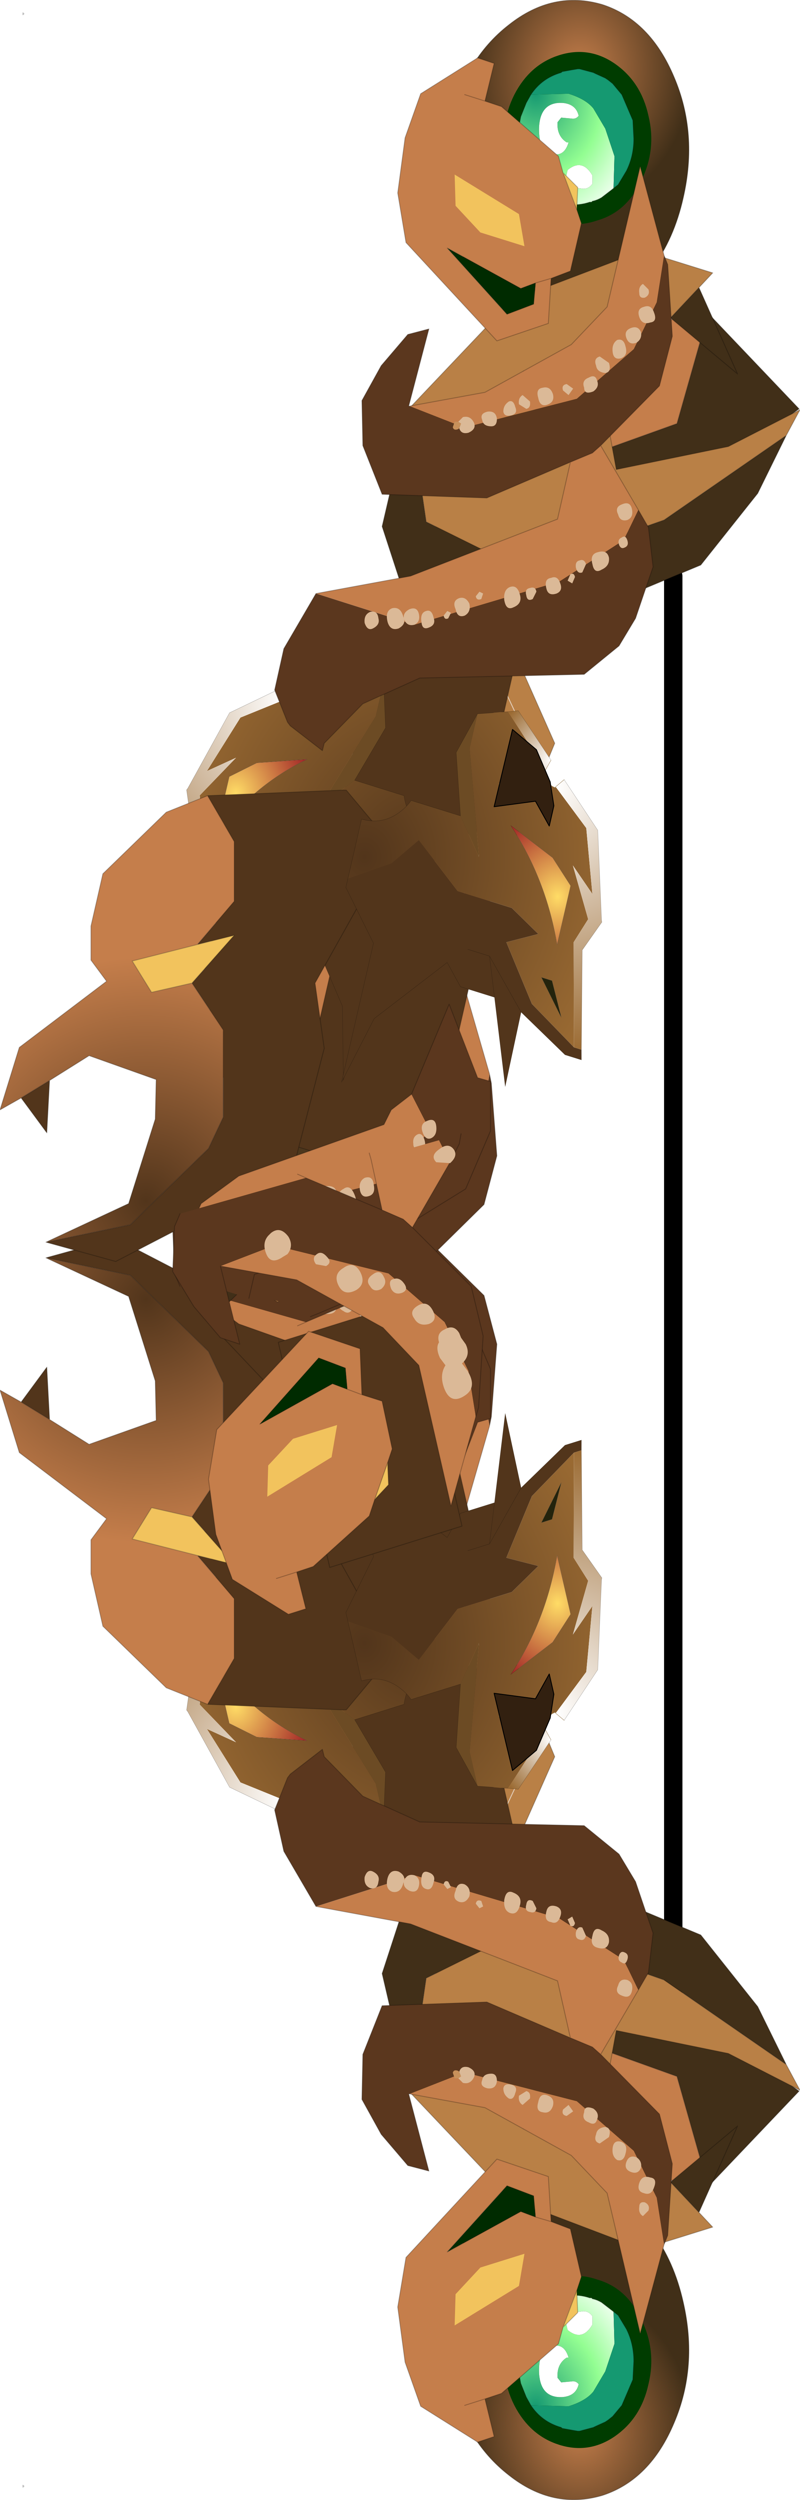 <?xml version="1.0"?>
<svg xmlns="http://www.w3.org/2000/svg" xmlns:xlink="http://www.w3.org/1999/xlink" width="43.55px" height="136.05px"><g transform="matrix(1, 0, 0, 1, -205.45, -113.3)"><use xlink:href="#object-0" width="1" height="78.3" transform="matrix(1, 0, 0, 1, 241.6, 144.15)"/><use xlink:href="#object-1" width="43.55" height="135.35" transform="matrix(1, 0, 0, -1, 205.45, 249.35)"/><use xlink:href="#object-8" width="43.55" height="135.35" transform="matrix(1, 0, 0, 1, 205.45, 113.3)"/></g><defs><g transform="matrix(1, 0, 0, 1, -241.6, -144.15)" id="object-0"><path fill="none" stroke="#000000" stroke-width="1" stroke-linecap="round" stroke-linejoin="round" d="M242.1 221.95L242.1 144.65"/></g><g transform="matrix(1, 0, 0, 1, 21.75, 67.65)" id="object-1"><use xlink:href="#object-2" width="42.25" height="135.35" transform="matrix(1, 0, 0, 1, -20.5, -67.65)"/><use xlink:href="#object-3" width="34.35" height="45.7" transform="matrix(0.407, 0.127, -0.109, 0.474, -10, -34.25)"/><use xlink:href="#object-4" width="21.35" height="25.65" transform="matrix(1, 0, 0, -1, -21.75, 1)"/><use xlink:href="#object-6" width="34.35" height="45.7" transform="matrix(-0.407, -0.127, -0.109, 0.474, 13.75, -26.7)"/><use xlink:href="#object-7" width="35.8" height="85.6" transform="matrix(1, 0, 0, 1, -14, -65.4)"/></g><g transform="matrix(1, 0, 0, 1, 20.5, 67.65)" id="object-2"><path fill-rule="evenodd" fill="url(#gradient-R853ee6aede3fd00a57033c775438d02a)" stroke="none" d="M14.95 -63.45Q16.25 -60.4 15.45 -56.9Q14.95 -54.65 13.75 -53.05L12.2 -51.45Q9.75 -49.55 7.15 -50.4Q4.5 -51.2 3.2 -54.25Q2.7 -55.4 2.55 -56.55Q2.15 -58.6 2.7 -60.85Q3.5 -64.4 5.95 -66.3Q8.35 -68.2 11.05 -67.4Q13.65 -66.55 14.95 -63.45"/><path fill-rule="evenodd" fill="url(#gradient-R0601dc1d0e297cf76728ce2113f3f5c2)" stroke="none" d="M2.65 -35.75L2.15 -36.5Q1.65 -37.55 1.9 -38.75Q2.2 -39.95 3.1 -40.55Q4 -41.15 5.05 -40.85Q6.05 -40.55 6.55 -39.45Q7.1 -38.4 6.85 -37.2Q6.55 -36 5.65 -35.4Q5.3 -35.15 4.95 -35.05L4.9 -35.05L3.7 -35.1Q3.05 -35.3 2.65 -35.75"/><path fill-rule="evenodd" fill="#523a1e" stroke="none" d="M4.9 -35.05L4.6 -33.75L3.45 -34.1L2.35 -34.45L2.65 -35.75Q3.05 -35.3 3.7 -35.1L4.9 -35.05"/><path fill-rule="evenodd" fill="url(#gradient-R5c9d37e813946bd3f5a384980844878a)" stroke="none" d="M4.6 -33.75L5.7 -33.4L8.45 -27.2L0.25 -7.3L0.65 -5.7L0.35 -5.95L-3.25 -4.8L3.45 -34.1L4.6 -33.75M0.9 -4.85L2.1 -0.65L0.6 -0.3L-0.6 -1.8L0.9 -4.85M-0.4 -8.85L6.85 -27.7L4.9 -31.85L6.85 -27.7L-0.4 -8.85"/><path fill-rule="evenodd" fill="#412f18" stroke="none" d="M0.65 -5.7L1.2 -5.35L-12.85 -1L-12.35 -1.95L-9.4 -2.85L-9.7 -4.3L-8.5 -3.15L-3.25 -4.8L0.35 -5.95L0.65 -5.7M2.1 -0.65L1.2 0.45L1.35 0.65L-1.5 0.05L-0.6 -1.8L0.6 -0.3L1.2 0.45L0.6 -0.3L2.1 -0.65M1.9 5.35L1.1 5.95L0 5.6L0.2 4.85L1.9 5.35M9.25 -42.5L15.1 -44.6L16.8 -50.6L21.75 -45.4L13.05 -39.1L9.25 -42.5M-9.75 1.1L-8.2 2.15L-10.4 4.3L-10.05 2.45L-11.6 1.95L-12.1 1L-9.9 1.7L-10.05 2.45L-9.9 1.7L-9.75 1.1"/><path fill-rule="evenodd" fill="#b98046" stroke="none" d="M1.2 -5.35L0.9 -4.85L-0.6 -1.8L-1.5 0.05L-2.35 1.85L-6.65 3.2L-8.2 2.15L-9.75 1.1L-11 0.25L-9.75 1.1L-9.9 1.7L-12.1 1L-11 0.25L-12.85 -1L1.2 -5.35M0.7 2.95L1.9 5.35L0.2 4.85L0.7 2.95"/><path fill-rule="evenodd" fill="url(#gradient-R26d7239d23bc6fe275c4fc67056e40a4)" stroke="none" d="M-1.25 -32.95L1.25 -34.8L2.35 -34.45L3.45 -34.1L-3.25 -4.8L-8.5 -3.15L-9.7 -4.3L-5.25 -9L-3.8 -31L-1.25 -32.95M1.65 -33.4L-2.35 -30.05L-3.6 -10L-2.35 -30.05L1.65 -33.4"/><path fill-rule="evenodd" fill="#c57e4b" stroke="none" d="M16.8 -50.6L15.1 -44.6L9.25 -42.5L10.9 -49.6L16.8 -50.6"/><path fill="none" stroke="#000000" stroke-opacity="0.251" stroke-width="0.05" stroke-linecap="round" stroke-linejoin="round" d="M14.95 -63.45Q16.25 -60.4 15.45 -56.9Q14.95 -54.65 13.75 -53.05L12.2 -51.45Q9.75 -49.55 7.15 -50.4Q4.5 -51.2 3.2 -54.25Q2.7 -55.4 2.55 -56.55Q2.15 -58.6 2.7 -60.85Q3.5 -64.4 5.95 -66.3Q8.35 -68.2 11.05 -67.4Q13.65 -66.55 14.95 -63.45M2.65 -35.75L2.15 -36.5Q1.65 -37.55 1.9 -38.75Q2.2 -39.95 3.1 -40.55Q4 -41.15 5.05 -40.85Q6.05 -40.55 6.55 -39.45Q7.1 -38.4 6.85 -37.2Q6.55 -36 5.65 -35.4Q5.3 -35.15 4.95 -35.05L4.9 -35.05L4.6 -33.75L5.7 -33.4L8.45 -27.2L0.25 -7.3L0.65 -5.7L1.2 -5.35L0.9 -4.85L2.1 -0.65L1.2 0.45L1.35 0.65L0.7 2.95L1.9 5.35L1.1 5.95M0 5.6L-0.5 7.3M-1.25 -32.95L1.25 -34.8L2.35 -34.45L2.65 -35.75Q3.05 -35.3 3.7 -35.1L4.9 -35.05M3.45 -34.1L4.6 -33.75M2.35 -34.45L3.45 -34.1L-3.25 -4.8M0.35 -5.95L0.65 -5.7M16.8 -50.6L15.1 -44.6L9.25 -42.5L13.05 -39.1L21.75 -45.4L16.8 -50.6L10.9 -49.6L9.25 -42.5M-11 0.25L-9.75 1.1L-8.2 2.15L-6.65 3.2L-2.35 1.85L-1.5 0.05L-0.6 -1.8L0.9 -4.85M-11.6 1.95L-12.1 1L-11 0.25L-12.85 -1L-12.35 -1.95M-9.4 -2.85L-9.7 -4.3L-5.25 -9M-10.4 4.3L-10.05 2.45L-9.9 1.7L-12.1 1M-9.75 1.1L-9.9 1.7M-8.2 2.15L-10.4 4.3L-5.95 9M-8.5 -3.15L-9.7 -4.3M1.2 0.45L0.6 -0.3L-0.6 -1.8M0.6 -0.3L2.1 -0.65M-1.5 0.05L1.35 0.65M0.2 4.85L1.9 5.35M0 5.6L0.2 4.85L0.7 2.95M-12.85 -1L1.2 -5.35"/><path fill="none" stroke="#e1cbb5" stroke-width="0.05" stroke-linecap="round" stroke-linejoin="round" d="M-3.6 -10L-2.35 -30.05L1.65 -33.4M4.9 -31.85L6.85 -27.7L-0.4 -8.85"/><path fill-rule="evenodd" fill="#c57e4b" stroke="none" d="M0.05 -11.7L0.35 -10.9L-0.25 -8.35L-1.35 -7.95L-1.45 -5.5L-4.25 -4.55L-9.25 -9.9L-9.7 -12.6L-9.3 -15.6L-8.45 -18L-5.35 -19.95L-4.4 -19.7L-4.9 -17.65L-4 -17.35L-0.95 -14.6L-0.65 -13.7L0.05 -11.7M4.9 -9.2L4.45 -6.65L3.2 -4.1L0.1 -1.4L-5.8 0.05L-6.45 0L-9 -1L-4.9 -1.7L-0.25 -4.3L1.75 -6.4L3.5 -14.05L4.9 -9.2M1.35 1.1L3.45 4.7L2.85 5.85L-0.85 4.8L-0.25 2.05L0.95 1.55L1.35 1.1M-2.15 -7.7L-2.95 -7.4L-6.9 -9.6L-3.7 -6L-2.25 -6.55L-2.15 -7.7L-1.35 -7.95L-2.15 -7.7M-6 -18L-4.9 -17.65L-6 -18"/><path fill-rule="evenodd" fill="#f2c35d" stroke="none" d="M-0.65 -13.7L0.1 -12.85L0.05 -11.7L-0.65 -13.7"/><path fill-rule="evenodd" fill="#5b371e" stroke="none" d="M-5.8 0.05L0.1 -1.4L3.2 -4.1L4.45 -6.65L4.9 -9.2L5 -8.7L5.3 -4.75L4.6 -2.1L1.35 1.1L0.95 1.55L-0.25 2.05L-4.35 3.8L-11.25 1.85L-11.55 1.15L-11.6 -1.3L-10.55 -3.2L-9.1 -4.9L-8 -5.25L-9.1 -1L-9 -1L-6.45 0L-6.1 0.15L-5.8 0.05M3.45 4.7L4 5.6L4.05 6.2L2.85 5.85L3.45 4.7"/><path fill-rule="evenodd" fill="#744e26" stroke="none" d="M-6.45 0L-5.8 0.05L-6.1 0.15L-6.45 0"/><path fill-rule="evenodd" fill="#002b00" stroke="none" d="M-2.15 -7.7L-2.25 -6.55L-3.7 -6L-6.9 -9.6L-2.95 -7.4L-2.15 -7.7"/><path fill="none" stroke="#000000" stroke-opacity="0.251" stroke-width="0.05" stroke-linecap="round" stroke-linejoin="round" d="M0.05 -11.7L0.35 -10.9L-0.25 -8.35L-1.35 -7.95L-1.45 -5.5L-4.25 -4.55L-9.25 -9.9L-9.7 -12.6L-9.3 -15.6L-8.45 -18L-5.35 -19.95L-4.4 -19.7L-4.9 -17.65L-4 -17.35L-0.95 -14.6L-0.65 -13.7L0.1 -12.85L0.05 -11.7L-0.65 -13.7M4.9 -9.2L3.5 -14.05L1.75 -6.4L-0.25 -4.3L-4.9 -1.7L-9 -1L-9.1 -1L-8 -5.25L-9.1 -4.9L-10.55 -3.2L-11.6 -1.3L-11.55 1.15L-11.25 1.85M4.9 -9.2L5 -8.7L5.3 -4.75L4.6 -2.1L1.35 1.1L3.45 4.7L4 5.6L4.05 6.2L4.1 6.6M-2.15 -7.7L-2.25 -6.55L-3.7 -6L-6.9 -9.6L-2.95 -7.4L-2.15 -7.7L-1.35 -7.95M-4.9 -17.65L-6 -18M-4.35 3.8L-4.85 4M-0.95 5.2L-0.85 4.8L-0.25 2.05L-4.35 3.8M1.35 1.1L0.95 1.55L-0.25 2.05M-20.5 67.7L-20.5 67.6L-20.45 67.65L-20.5 67.7"/><path fill-rule="evenodd" fill="#dbb997" stroke="none" d="M4.15 -7L3.75 -7.05Q3.6 -7.2 3.8 -7.4Q4 -7.6 4.2 -7.4L4.15 -7M2.8 -4.55Q2.7 -4.9 2.9 -5.2L3.45 -5.1Q3.7 -4.75 3.35 -4.5L2.8 -4.55M4.05 -5.7Q3.7 -5.45 3.55 -5.7Q3.4 -6 3.7 -6.35L4.2 -6.3Q4.35 -5.95 4.05 -5.7M-0.6 -2.5Q-0.2 -2.85 0.05 -2.25Q0.3 -1.7 -0.2 -1.3Q-0.7 -0.9 -0.85 -1.5Q-1.05 -2.15 -0.6 -2.5M-1.3 -1Q-1.55 -0.8 -1.7 -1.15Q-1.85 -1.45 -1.6 -1.65Q-1.35 -1.85 -1.2 -1.55Q-1.05 -1.2 -1.3 -1M-3 -1.1L-2.85 -1.25Q-2.55 -1.5 -2.25 -1.1Q-2 -0.75 -2.35 -0.45L-2.9 -0.5L-3.1 -0.25Q-3.45 0 -3.65 -0.45Q-3.9 -0.9 -3.55 -1.15L-3 -1.1M-4.9 0.1Q-5 -0.4 -4.7 -0.65Q-4.4 -0.9 -4.2 -0.45Q-4.05 -0.05 -4.4 0.3Q-4.75 0.55 -4.9 0.1M-6.3 0.2Q-6.4 -0.2 -6.1 -0.4Q-5.75 -0.6 -5.55 -0.15Q-5.35 0.3 -5.75 0.4Q-6.2 0.55 -6.3 0.2M2.85 -3.2Q2.3 -2.8 2 -3.45Q1.7 -4.15 2.3 -4.4Q2.8 -4.65 3.1 -4.1Q3.35 -3.55 2.85 -3.2M0.4 -1.95Q0.15 -2.4 0.5 -2.7Q0.9 -3.05 1.15 -2.55Q1.35 -2.05 0.95 -1.75Q0.55 -1.5 0.4 -1.95M1.25 -2.6Q1.1 -3 1.4 -3.15L1.9 -3.05Q2.1 -2.7 1.75 -2.5Q1.4 -2.3 1.25 -2.6M1.9 4.8Q1.7 4.35 2.15 3.95Q2.6 3.55 2.85 4.1Q3.1 4.65 2.6 4.9L1.9 4.8"/><path fill-rule="evenodd" fill="#c8915b" stroke="none" d="M-6.85 0.05L-6.8 -0.45L-6.4 -0.35Q-6.3 -0.05 -6.5 0.15Q-6.7 0.35 -6.85 0.05"/><path fill-rule="evenodd" fill="#f2c35d" stroke="none" d="M-3 -11.4L-2.7 -9.65L-5.1 -10.4L-6.45 -11.85L-6.5 -13.55L-3 -11.4"/><path fill-rule="evenodd" fill="#52351b" stroke="none" d="M4.1 -15.35L1.3 -3.1L-5.9 -5.35L-3.1 -17.6L4.1 -15.35"/><path fill="none" stroke="#000000" stroke-opacity="0.251" stroke-width="0.05" stroke-linecap="round" stroke-linejoin="round" d="M4.1 -15.35L1.3 -3.1L-5.9 -5.35L-3.1 -17.6L4.1 -15.35"/><path fill-rule="evenodd" fill="#52351b" stroke="none" d="M6.2 -31.15L4.15 -22.15L-3.05 -24.4L-1 -33.4L6.2 -31.15"/><path fill="none" stroke="#000000" stroke-opacity="0.251" stroke-width="0.05" stroke-linecap="round" stroke-linejoin="round" d="M6.2 -31.15L4.15 -22.15L-3.05 -24.4L-1 -33.4L6.2 -31.15"/></g><radialGradient gradientTransform="matrix(0.014, 0.004, -0.004, 0.017, 9.75, -63.7)" gradientUnits="userSpaceOnUse" spreadMethod="pad" id="gradient-R853ee6aede3fd00a57033c775438d02a" cx="0" cy="0" r="819.2"><stop offset="0" stop-color="#c57e4b"/><stop offset="0.522" stop-color="#412f18"/></radialGradient><radialGradient gradientTransform="matrix(0.005, 0.002, -0.001, 0.006, 5.55, -36.95)" gradientUnits="userSpaceOnUse" spreadMethod="pad" id="gradient-R0601dc1d0e297cf76728ce2113f3f5c2" cx="0" cy="0" r="819.2"><stop offset="0" stop-color="#412f18"/><stop offset="0.596" stop-color="#b98046"/></radialGradient><radialGradient gradientTransform="matrix(0.033, 0.011, -0.009, 0.039, -1.5, -1.55)" gradientUnits="userSpaceOnUse" spreadMethod="pad" id="gradient-R5c9d37e813946bd3f5a384980844878a" cx="0" cy="0" r="819.2"><stop offset="0" stop-color="#412f18"/><stop offset="0.596" stop-color="#b98046"/></radialGradient><radialGradient gradientTransform="matrix(0.033, 0.01, -0.009, 0.039, -5.9, -3.2)" gradientUnits="userSpaceOnUse" spreadMethod="pad" id="gradient-R26d7239d23bc6fe275c4fc67056e40a4" cx="0" cy="0" r="819.2"><stop offset="0" stop-color="#412f18"/><stop offset="0.596" stop-color="#b98046"/></radialGradient><g transform="matrix(1, 0, 0, 1, 17.15, 22.85)" id="object-3"><path fill-rule="evenodd" fill="#ffffff" stroke="none" d="M2.8 -22.15L2 -22.4L2.8 -22.15"/><path fill-rule="evenodd" fill="url(#gradient-R5c6240f5903beb2fd5f9fe6e2b782e1d)" stroke="none" d="M2 -22.4L2.8 -22.15L3.8 -21.8L5.75 -21.15L5.75 -17.2L1.45 -5.85L4.95 -9.65L11.55 -9.65Q12 -8.65 12.85 -7.8Q14.6 -6.05 17.2 -6L17.2 0.85L12.2 -2.25L9.45 -5.65L3.15 -1.5L-4.1 -1.5L-8.15 0.4L-4.4 2.35L-9.35 8.1L-15.85 11.35L-12.8 0.1L-13.95 -2.85L-10.5 -8.1L-13.75 -5.7L-11.1 -12.55L-6.1 -15.95L-6.05 -15.85Q-5.45 -15.85 -5.05 -16.2L-4.7 -16.65L-4.35 -17.4L2 -22.4M1.05 -14.35L0.5 -15.35L1.05 -14.35M0.5 -15.35L-0.95 -15.35L-2 -16.2L-5.05 -16.2L-2 -16.2L-0.95 -15.35L0.5 -15.35M0.65 -15.85L-0.5 -15.85L-1.45 -16.65L-4.7 -16.65L-1.45 -16.65L-0.5 -15.85L0.65 -15.85M-1.6 -10.3L-7.75 -8.25L-10.8 -5.85L-10.8 0.9Q-7.55 -5.75 -1.6 -10.3M-11.2 4.95L-13.4 8.55L-9.8 4.95L-11.2 4.95M0.05 -14.5L-0.95 -15.35L0.05 -14.5"/><path fill-rule="evenodd" fill="url(#gradient-R38ae2fa79691c05b6a63d6ca5001a2ba)" stroke="none" d="M-4.75 -18.65L0.75 -22.85L2 -22.4L-4.35 -17.4L-4.75 -18.65"/><path fill-rule="evenodd" fill="#6c4b24" stroke="none" d="M5.75 -21.15L7.3 -16.3L4.95 -9.65L1.45 -5.85L5.75 -17.2L5.75 -21.15"/><path fill-rule="evenodd" fill="#52351b" stroke="none" d="M17.2 0.85L17.2 1.85L12.15 6.9L12.15 22.85L9.9 14.95L2.4 6.5L0.05 8.65L-4.5 8.65L-8.4 17.85L-8.25 9.35L-14.95 12.45L-17.15 12.45L-16.85 11.35L-15.85 11.35L-9.35 8.1L-4.4 2.35L-8.15 0.4L-4.1 -1.5L3.15 -1.5L9.45 -5.65L12.2 -2.25L17.2 0.85M-4.5 8.65L-2.7 4.4L0.2 4.4L-2.7 4.4L-4.5 8.65M-2.7 4.4L-8.25 9.35L-2.7 4.4"/><path fill-rule="evenodd" fill="url(#gradient-R859f49572d0835eb5e85bcf69685364a)" stroke="none" d="M-16.85 11.35L-14.1 0.65L-15.75 -3L-15.65 -3.2L-12.6 -12.7L-6.95 -17L-6.1 -15.95L-11.1 -12.55L-13.75 -5.7L-10.5 -8.1L-13.95 -2.85L-12.8 0.1L-15.85 11.35L-16.85 11.35"/><path fill-rule="evenodd" fill="url(#gradient-Rbf79752214ba48b53bbe537cab8f5849)" stroke="none" d="M-1.6 -10.3Q-7.55 -5.75 -10.8 0.9L-10.8 -5.85L-7.75 -8.25L-1.6 -10.3"/><path fill-rule="evenodd" fill="#23230c" stroke="none" d="M-11.2 4.95L-9.8 4.95L-13.4 8.55L-11.2 4.95"/><path fill="none" stroke="#000000" stroke-opacity="0.251" stroke-width="0.05" stroke-linecap="round" stroke-linejoin="round" d="M2.8 -22.15L2 -22.4L0.75 -22.85L-4.75 -18.65M3.8 -21.8L5.75 -21.15L7.3 -16.3L4.95 -9.65L11.55 -9.65Q12 -8.65 12.85 -7.8Q14.6 -6.05 17.2 -6L17.2 0.85L17.2 1.85L12.15 6.9L12.15 22.85L9.9 14.95L2.4 6.5L0.05 8.65L-4.5 8.65L-8.4 17.85L-8.25 9.35L-14.95 12.45L-17.15 12.45L-16.85 11.35L-14.1 0.65L-15.75 -3L-15.65 -3.2L-12.6 -12.7L-6.95 -17M-1.6 -10.3Q-7.55 -5.75 -10.8 0.9L-10.8 -5.85L-7.75 -8.25L-1.6 -10.3M0.2 4.4L-2.7 4.4L-4.5 8.65M-8.25 9.35L-2.7 4.4M-11.2 4.95L-9.8 4.95L-13.4 8.55L-11.2 4.95"/><path fill="none" stroke="#a48c66" stroke-width="0.05" stroke-linecap="round" stroke-linejoin="round" d="M-4.75 -18.65L-4.35 -17.4L-4.7 -16.65L-5.05 -16.2Q-5.45 -15.85 -6.05 -15.85L-6.1 -15.95L-6.95 -17M-5.05 -16.2L-2 -16.2L-0.95 -15.35L0.5 -15.35M-0.95 -15.35L0.05 -14.5"/><path fill="none" stroke="#dcb996" stroke-width="0.05" stroke-linecap="round" stroke-linejoin="round" d="M0.5 -15.35L1.05 -14.35M-4.7 -16.65L-1.45 -16.65L-0.5 -15.85L0.65 -15.85"/></g><radialGradient gradientTransform="matrix(0.042, 0, 0, 0.042, 15.75, -2.05)" gradientUnits="userSpaceOnUse" spreadMethod="pad" id="gradient-R5c6240f5903beb2fd5f9fe6e2b782e1d" cx="0" cy="0" r="819.2"><stop offset="0" stop-color="#52351b"/><stop offset="1" stop-color="#9b6b33"/></radialGradient><radialGradient gradientTransform="matrix(0.009, 0, 0, 0.009, -4.75, -18.65)" gradientUnits="userSpaceOnUse" spreadMethod="pad" id="gradient-R38ae2fa79691c05b6a63d6ca5001a2ba" cx="0" cy="0" r="819.2"><stop offset="0" stop-color="#ffffff"/><stop offset="1" stop-color="#9b6b33"/></radialGradient><radialGradient gradientTransform="matrix(0.036, 0, 0, 0.036, -6.1, -15.95)" gradientUnits="userSpaceOnUse" spreadMethod="pad" id="gradient-R859f49572d0835eb5e85bcf69685364a" cx="0" cy="0" r="819.2"><stop offset="0" stop-color="#ffffff"/><stop offset="1" stop-color="#9b6b33"/></radialGradient><radialGradient gradientTransform="matrix(0.012, 0, 0, 0.012, -9.5, -4.25)" gradientUnits="userSpaceOnUse" spreadMethod="pad" id="gradient-Rbf79752214ba48b53bbe537cab8f5849" cx="0" cy="0" r="819.2"><stop offset="0" stop-color="#ffdc66"/><stop offset="1" stop-color="#a22626"/></radialGradient><g transform="matrix(1, 0, 0, 1, 10.65, 12.8)" id="object-4"><use xlink:href="#object-5" width="21.35" height="25.65" transform="matrix(1, 0, 0, 1, -10.65, -12.8)"/></g><g transform="matrix(1, 0, 0, 1, 10.65, 12.8)" id="object-5"><path fill-rule="evenodd" fill="#52351b" stroke="none" d="M-0.2 2.35L1.5 -0.2L1.5 -4.95L0.7 -6.65L-3.55 -10.8L-8.15 -11.75L-4.35 -12.8L5.3 -7.8L7 -1.2L6.5 2.35L10.7 9.85L8.2 12.85L7.95 12.85L0.65 12.55L2.1 10.05L2.1 6.8L0.1 4.45L2.1 4.95L-0.2 2.35M-7.95 -2.95L-9.5 -3.9L-8.1 -5.8L-7.95 -2.95"/><path fill-rule="evenodd" fill="url(#gradient-R0946c6d03f0995dd7e9cbf4b68d245e0)" stroke="none" d="M-8.15 -11.75L-3.55 -10.8L0.7 -6.65L1.5 -4.95L1.5 -0.2L-0.2 2.35L-2.4 1.85L-3.45 3.55L0.1 4.45L2.1 6.8L2.1 10.05L0.65 12.55L-1.6 11.65L-5.05 8.3L-5.7 5.45L-5.7 3.6L-4.85 2.45L-9.6 -1.15L-10.65 -4.55L-9.5 -3.9L-7.95 -2.95L-5.8 -1.6L-2.15 -2.9L-2.2 -5.05L-3.65 -9.65L-8.15 -11.75"/><path fill-rule="evenodd" fill="#f2c35d" stroke="none" d="M-0.2 2.35L2.1 4.95L0.1 4.45L-3.45 3.55L-2.4 1.85L-0.2 2.35"/><path fill="none" stroke="#000000" stroke-opacity="0.251" stroke-width="0.05" stroke-linecap="round" stroke-linejoin="round" d="M-8.15 -11.75L-3.55 -10.8L0.7 -6.65L1.5 -4.95L1.5 -0.2L-0.2 2.35L2.1 4.95L0.1 4.45L2.1 6.8L2.1 10.05L0.65 12.55L7.95 12.85L8.2 12.85L10.7 9.85L6.5 2.35L7 -1.2L5.3 -7.8L-4.35 -12.8L-8.15 -11.75L-3.65 -9.65L-2.2 -5.05L-2.15 -2.9L-5.8 -1.6L-7.95 -2.95L-9.5 -3.9L-10.65 -4.55L-9.6 -1.15L-4.85 2.45L-5.7 3.6L-5.7 5.45L-5.05 8.3L-1.6 11.65L0.65 12.55M-9.5 -3.9L-8.1 -5.8L-7.95 -2.95M-0.2 2.35L-2.4 1.85L-3.45 3.55L0.1 4.45"/></g><radialGradient gradientTransform="matrix(0.027, 0, 0, 0.027, -2.7, -9.5)" gradientUnits="userSpaceOnUse" spreadMethod="pad" id="gradient-R0946c6d03f0995dd7e9cbf4b68d245e0" cx="0" cy="0" r="819.2"><stop offset="0" stop-color="#52351b"/><stop offset="0.6" stop-color="#c57e4b"/></radialGradient><g transform="matrix(1, 0, 0, 1, 17.15, 22.85)" id="object-6"><path fill-rule="evenodd" fill="#ffffff" stroke="none" d="M2.8 -22.15L2 -22.4L2.8 -22.15"/><path fill-rule="evenodd" fill="url(#gradient-R5c6240f5903beb2fd5f9fe6e2b782e1d)" stroke="none" d="M2 -22.4L2.8 -22.15L3.8 -21.8L5.75 -21.15L5.75 -17.2L1.45 -5.85L4.95 -9.65L11.55 -9.65Q12 -8.65 12.85 -7.8Q14.6 -6.05 17.2 -6L17.2 0.85L12.2 -2.25L9.45 -5.65L3.15 -1.5L-4.1 -1.5L-8.15 0.4L-4.4 2.35L-9.35 8.1L-15.85 11.35L-12.8 0.1L-13.95 -2.85L-10.5 -8.1L-13.75 -5.7L-11.1 -12.55L-6.1 -15.95L-6.05 -15.85Q-5.45 -15.85 -5.05 -16.2L-4.7 -16.65L-4.35 -17.4L2 -22.4M1.05 -14.35L0.5 -15.35L1.05 -14.35M0.5 -15.35L-0.95 -15.35L-2 -16.2L-5.05 -16.2L-2 -16.2L-0.95 -15.35L0.5 -15.35M0.65 -15.85L-0.5 -15.85L-1.45 -16.65L-4.7 -16.65L-1.45 -16.65L-0.5 -15.85L0.65 -15.85M-1.6 -10.3L-7.75 -8.25L-10.8 -5.85L-10.8 0.9Q-7.55 -5.75 -1.6 -10.3M-11.2 4.95L-13.4 8.55L-9.8 4.95L-11.2 4.95M0.05 -14.5L-0.95 -15.35L0.05 -14.5"/><path fill-rule="evenodd" fill="url(#gradient-R38ae2fa79691c05b6a63d6ca5001a2ba)" stroke="none" d="M-4.75 -18.65L0.75 -22.85L2 -22.4L-4.35 -17.4L-4.75 -18.65"/><path fill-rule="evenodd" fill="#6c4b24" stroke="none" d="M5.75 -21.15L7.3 -16.3L4.95 -9.65L1.45 -5.85L5.75 -17.2L5.75 -21.15"/><path fill-rule="evenodd" fill="#52351b" stroke="none" d="M17.2 0.85L17.2 1.85L12.15 6.9L12.15 22.85L9.9 14.95L2.4 6.5L0.05 8.65L-4.5 8.65L-8.4 17.85L-8.25 9.35L-14.95 12.45L-17.15 12.45L-16.85 11.35L-15.85 11.35L-9.35 8.1L-4.4 2.35L-8.15 0.4L-4.1 -1.5L3.15 -1.5L9.45 -5.65L12.2 -2.25L17.2 0.85M-4.5 8.65L-2.7 4.4L0.2 4.4L-2.7 4.4L-4.5 8.65M-2.7 4.4L-8.25 9.35L-2.7 4.4"/><path fill-rule="evenodd" fill="url(#gradient-R859f49572d0835eb5e85bcf69685364a)" stroke="none" d="M-16.85 11.35L-14.1 0.65L-15.75 -3L-15.65 -3.2L-12.6 -12.7L-6.95 -17L-6.1 -15.95L-11.1 -12.55L-13.75 -5.7L-10.5 -8.1L-13.95 -2.85L-12.8 0.1L-15.85 11.35L-16.85 11.35"/><path fill-rule="evenodd" fill="url(#gradient-Rbf79752214ba48b53bbe537cab8f5849)" stroke="none" d="M-1.6 -10.3Q-7.55 -5.75 -10.8 0.9L-10.8 -5.85L-7.75 -8.25L-1.6 -10.3"/><path fill-rule="evenodd" fill="#23230c" stroke="none" d="M-11.2 4.95L-9.8 4.95L-13.4 8.55L-11.2 4.95"/><path fill="none" stroke="#000000" stroke-opacity="0.251" stroke-width="0.05" stroke-linecap="round" stroke-linejoin="round" d="M2.8 -22.15L2 -22.4L0.75 -22.85L-4.75 -18.65M3.8 -21.8L5.75 -21.15L7.3 -16.3L4.95 -9.65L11.55 -9.65Q12 -8.65 12.85 -7.8Q14.6 -6.05 17.2 -6L17.2 0.85L17.2 1.85L12.15 6.9L12.15 22.85L9.9 14.95L2.4 6.5L0.05 8.65L-4.5 8.65L-8.4 17.85L-8.25 9.35L-14.95 12.45L-17.15 12.45L-16.85 11.35L-14.1 0.65L-15.75 -3L-15.65 -3.2L-12.6 -12.7L-6.95 -17M-1.6 -10.3Q-7.55 -5.75 -10.8 0.9L-10.8 -5.85L-7.75 -8.25L-1.6 -10.3M0.2 4.4L-2.7 4.4L-4.5 8.65M-8.25 9.35L-2.7 4.4M-11.2 4.95L-9.8 4.95L-13.4 8.55L-11.2 4.95"/><path fill="none" stroke="#a48c66" stroke-width="0.05" stroke-linecap="round" stroke-linejoin="round" d="M-4.75 -18.65L-4.35 -17.4L-4.7 -16.65L-5.05 -16.2Q-5.45 -15.85 -6.05 -15.85L-6.1 -15.95L-6.95 -17M-5.05 -16.2L-2 -16.2L-0.95 -15.35L0.5 -15.35M-0.95 -15.35L0.05 -14.5"/><path fill="none" stroke="#dcb996" stroke-width="0.05" stroke-linecap="round" stroke-linejoin="round" d="M0.5 -15.35L1.05 -14.35M-4.7 -16.65L-1.45 -16.65L-0.5 -15.85L0.65 -15.85"/></g><radialGradient gradientTransform="matrix(0.042, 0, 0, 0.042, 15.75, -2.05)" gradientUnits="userSpaceOnUse" spreadMethod="pad" id="gradient-R5c6240f5903beb2fd5f9fe6e2b782e1d" cx="0" cy="0" r="819.2"><stop offset="0" stop-color="#52351b"/><stop offset="1" stop-color="#9b6b33"/></radialGradient><radialGradient gradientTransform="matrix(0.009, 0, 0, 0.009, -4.75, -18.65)" gradientUnits="userSpaceOnUse" spreadMethod="pad" id="gradient-R38ae2fa79691c05b6a63d6ca5001a2ba" cx="0" cy="0" r="819.2"><stop offset="0" stop-color="#ffffff"/><stop offset="1" stop-color="#9b6b33"/></radialGradient><radialGradient gradientTransform="matrix(0.036, 0, 0, 0.036, -6.1, -15.95)" gradientUnits="userSpaceOnUse" spreadMethod="pad" id="gradient-R859f49572d0835eb5e85bcf69685364a" cx="0" cy="0" r="819.2"><stop offset="0" stop-color="#ffffff"/><stop offset="1" stop-color="#9b6b33"/></radialGradient><radialGradient gradientTransform="matrix(0.012, 0, 0, 0.012, -9.5, -4.25)" gradientUnits="userSpaceOnUse" spreadMethod="pad" id="gradient-Rbf79752214ba48b53bbe537cab8f5849" cx="0" cy="0" r="819.2"><stop offset="0" stop-color="#ffdc66"/><stop offset="1" stop-color="#a22626"/></radialGradient><g transform="matrix(1, 0, 0, 1, 14, 65.4)" id="object-7"><path fill-rule="evenodd" fill="#b98046" stroke="none" d="M14.75 -50.35L11 -46.45L11.8 -42.1L17.9 -43.35L21.8 -45.35L21.05 -43.95L14.4 -39.35L6.7 -36.65L1.45 -39.25L0.55 -45.45L6.1 -51.3L13.2 -54L17.05 -52.8L16.3 -52L14.75 -50.35M7.7 -45.55L6.75 -47.45L3.15 -42.85L7.7 -45.55"/><path fill-rule="evenodd" fill="#412f18" stroke="none" d="M21.05 -43.95L19.5 -40.8L16.4 -36.9L9.45 -34L7.15 -32.3L0.55 -34.4L-0.95 -39L0.55 -45.45L1.45 -39.25L6.7 -36.65L14.4 -39.35L21.05 -43.95M16.3 -52L18.4 -47.3L14.75 -50.35L16.3 -52"/><path fill-rule="evenodd" fill="#fad463" stroke="none" d="M7.7 -45.55L3.15 -42.85L6.75 -47.45L7.7 -45.55"/><path fill="none" stroke="#000000" stroke-opacity="0.251" stroke-width="0.05" stroke-linecap="round" stroke-linejoin="round" d="M14.75 -50.35L11 -46.45L11.8 -42.1L17.9 -43.35L21.8 -45.35L21.05 -43.95L19.5 -40.8L16.4 -36.9L9.45 -34L7.15 -32.3L0.55 -34.4L-0.95 -39L0.55 -45.45L6.1 -51.3L13.2 -54L17.05 -52.8L16.3 -52L18.4 -47.3L14.75 -50.35L16.3 -52M0.55 -45.45L1.45 -39.25L6.7 -36.65L14.4 -39.35L21.05 -43.95M7.7 -45.55L3.15 -42.85L6.75 -47.45L7.7 -45.55"/><path fill-rule="evenodd" fill="#003c00" stroke="none" d="M5.8 -58.95Q6.25 -57.1 7.7 -56.1Q9.15 -55.1 10.75 -55.65Q12.35 -56.1 13.15 -57.8Q14 -59.5 13.55 -61.35Q13.15 -63.2 11.7 -64.2Q10.3 -65.15 8.7 -64.65Q7.1 -64.15 6.25 -62.5Q5.4 -60.8 5.8 -58.95"/><path fill-rule="evenodd" fill="url(#gradient-R6409a7d9f1984739669bf60397c398f5)" stroke="none" d="M7.15 -62.5L6.9 -62.05L6.6 -61.3L6.5 -60.75Q6.4 -60 6.6 -59.2Q6.85 -58.15 7.45 -57.45L8.05 -57Q9.15 -56.25 10.35 -56.65L10.45 -56.65L10.5 -56.7Q10.75 -56.75 11 -56.9L11.65 -57.4L11.7 -59.15L11.4 -60.05L11.2 -60.65L10.55 -61.75Q10.15 -62.25 9.2 -62.55L7.15 -62.5M9.85 -57.4Q9.6 -57.35 9.1 -57.8L9.05 -57.95L9.15 -58.4Q9.95 -59.05 10.5 -58.1L10.5 -57.65Q10.25 -57.3 9.85 -57.4M7.9 -59.35L8.2 -59.05L7.7 -59.45L7.9 -59.35Q7.55 -59.95 7.6 -60.8Q7.7 -62.1 8.85 -62.05Q9.6 -62 9.75 -61.35Q9.6 -61.15 9.35 -61.2L8.8 -61.25L8.6 -61Q8.55 -60.25 9.1 -59.9L9.2 -59.9Q8.95 -59.05 8.2 -59.3L7.95 -59.35L7.9 -59.35"/><path fill-rule="evenodd" fill="#159971" stroke="none" d="M11.65 -57.4L11.9 -57.6L12.35 -58.35Q12.75 -59.15 12.75 -60.1L12.7 -61.1L12.1 -62.5L11.6 -63.1L11.35 -63.3L11.2 -63.4L10.65 -63.65L10.55 -63.7L9.8 -63.9L9.7 -63.9L9.4 -63.85L8.85 -63.75L8.8 -63.7Q7.75 -63.4 7.15 -62.5L9.2 -62.55Q10.15 -62.25 10.55 -61.75L11.2 -60.65L11.4 -60.05L11.7 -59.15L11.65 -57.4"/><path fill-rule="evenodd" fill="#ffffff" stroke="none" d="M9.85 -57.4Q10.25 -57.3 10.5 -57.65L10.5 -58.1Q9.95 -59.05 9.15 -58.4L9.05 -57.95L9.1 -57.8Q9.6 -57.35 9.85 -57.4M7.9 -59.35L7.95 -59.35L8.2 -59.3Q8.95 -59.05 9.2 -59.9L9.1 -59.9Q8.55 -60.25 8.6 -61L8.8 -61.25L9.35 -61.2Q9.6 -61.15 9.75 -61.35Q9.6 -62 8.85 -62.05Q7.7 -62.1 7.6 -60.8Q7.55 -59.95 7.9 -59.35"/><path fill-rule="evenodd" fill="#7ceb8c" stroke="none" d="M7.9 -59.35L7.7 -59.45L8.2 -59.05L7.9 -59.35"/><path fill="none" stroke="#000000" stroke-opacity="0.243" stroke-width="0.05" stroke-linecap="round" stroke-linejoin="round" d="M7.15 -62.5L6.9 -62.05L6.6 -61.3L6.5 -60.75Q6.4 -60 6.6 -59.2Q6.85 -58.15 7.45 -57.45L8.05 -57Q9.15 -56.25 10.35 -56.65L10.45 -56.65L10.5 -56.7Q10.75 -56.75 11 -56.9L11.65 -57.4L11.9 -57.6L12.35 -58.35Q12.75 -59.15 12.75 -60.1L12.7 -61.1L12.1 -62.5L11.6 -63.1L11.35 -63.3L11.2 -63.4L10.65 -63.65L10.55 -63.7L9.8 -63.9L9.7 -63.9L9.4 -63.85L8.85 -63.75L8.8 -63.7Q7.75 -63.4 7.15 -62.5"/><path fill-rule="evenodd" fill="#c57e4b" stroke="none" d="M9.65 -56.25L9.9 -55.5L9.3 -52.9L8.25 -52.5L8.1 -50.05L5.3 -49.1L0.35 -54.45L-0.1 -57.15L0.3 -60.15L1.15 -62.55L4.25 -64.5L5.15 -64.2L4.65 -62.15L5.55 -61.85L8.65 -59.15L8.9 -58.25L9.65 -56.25M3.55 -62.5L4.65 -62.15L3.55 -62.5M0.55 -45.55L4.65 -46.3L9.35 -48.9L11.3 -50.95L13.1 -58.6L14.4 -53.75L14 -51.2L12.75 -48.65L9.65 -45.95L3.8 -44.45L3.1 -44.55L0.55 -45.55M10.95 -43.4L13 -39.9L12.2 -38.25L8.7 -36L0.8 -33.65L-4.55 -35.35L0.6 -36.3L8.6 -39.4L9.3 -42.5L10.5 -43L10.95 -43.4M7.4 -52.25L6.6 -51.95L2.6 -54.15L5.85 -50.55L7.3 -51.1L7.4 -52.25L8.25 -52.5L7.4 -52.25M-12 0.45L-10.8 -2.15L-8.75 -3.65L-0.85 -6.45L-0.45 -7.25L0.65 -8.1L1.65 -6.15L-0.6 -3.4L-7.55 -1.65L-12 0.45"/><path fill-rule="evenodd" fill="#f2c35d" stroke="none" d="M8.9 -58.25L9.7 -57.45L9.65 -56.25L8.9 -58.25"/><path fill-rule="evenodd" fill="#5b371e" stroke="none" d="M9.3 -42.5L4.75 -40.55L-0.95 -40.75L-2 -43.4L-2.05 -45.85L-1 -47.75L0.45 -49.45L1.6 -49.75L0.5 -45.55L0.55 -45.55L3.1 -44.55L3.45 -44.35L3.8 -44.45L9.65 -45.95L12.75 -48.65L14 -51.2L14.4 -53.75L14.6 -53.25L14.85 -49.35L14.15 -46.65L10.95 -43.4L10.5 -43L9.3 -42.5M13 -39.9L13.55 -38.95L13.8 -36.8L12.85 -34L11.95 -32.5L10.05 -30.95L1.1 -30.75L-2 -29.35L-4.1 -27.2L-4.2 -26.8L-5.95 -28.15L-6.1 -28.35L-6.8 -30.1L-6.3 -32.35L-4.55 -35.35L0.8 -33.65L8.7 -36L12.2 -38.25L13 -39.9M-12 0.45L-7.55 -1.65L-0.6 -3.4L1.65 -6.15L0.65 -8.1L2.7 -13L4.25 -9L4.95 -8.8L4.95 -6.1L3.6 -2.95L0.85 -1.25L-2.75 0L-2.8 0L-3.2 0.25L-3.15 0.15L-3.1 0.1L-7.9 1.7L-8.2 3L-11.7 1.9L-12 0.45M-3.1 0.1L-2.8 0L-3.1 0.1"/><path fill-rule="evenodd" fill="#002b00" stroke="none" d="M7.4 -52.25L7.3 -51.1L5.85 -50.55L2.6 -54.15L6.6 -51.95L7.4 -52.25"/><path fill-rule="evenodd" fill="#744e26" stroke="none" d="M3.1 -44.55L3.8 -44.45L3.45 -44.35L3.1 -44.55"/><path fill-rule="evenodd" fill="#322010" stroke="none" d="M6.15 -27.95L7.45 -26.85L8.2 -25.1L8.4 -23.8L8.15 -22.7L7.4 -24.05L5.15 -23.75L6.15 -27.95"/><path fill="none" stroke="#000000" stroke-opacity="0.251" stroke-width="0.05" stroke-linecap="round" stroke-linejoin="round" d="M9.65 -56.25L9.9 -55.5L9.3 -52.9L8.25 -52.5L8.1 -50.05L5.3 -49.1L0.35 -54.45L-0.1 -57.15L0.3 -60.15L1.15 -62.55L4.25 -64.5L5.15 -64.2L4.65 -62.15L5.55 -61.85L8.65 -59.15L8.9 -58.25L9.7 -57.45L9.65 -56.25L8.9 -58.25M4.65 -62.15L3.55 -62.5M9.3 -42.5L4.75 -40.55L-0.95 -40.75L-2 -43.4L-2.05 -45.85L-1 -47.75L0.45 -49.45L1.6 -49.75L0.5 -45.55L0.55 -45.55L4.65 -46.3L9.35 -48.9L11.3 -50.95L13.1 -58.6L14.4 -53.75L14.6 -53.25L14.85 -49.35L14.15 -46.65L10.95 -43.4L13 -39.9L13.55 -38.95L13.8 -36.8L12.85 -34L11.95 -32.5L10.05 -30.95L1.1 -30.75L-2 -29.35L-4.1 -27.2L-4.2 -26.8L-5.95 -28.15L-6.1 -28.35L-6.8 -30.1L-6.3 -32.35L-4.55 -35.35L0.6 -36.3L8.6 -39.4L9.3 -42.5L10.5 -43L10.95 -43.4M7.4 -52.25L6.6 -51.95L2.6 -54.15L5.85 -50.55L7.3 -51.1L7.4 -52.25L8.25 -52.5M0.65 -8.1L-0.45 -7.25L-0.85 -6.45L-8.75 -3.65L-10.8 -2.15L-12 0.45L-11.7 1.9M0.65 -8.1L2.7 -13L4.25 -9L4.95 -8.8L4.95 -6.1L3.6 -2.95L0.85 -1.25L-2.75 0M-3.2 0.25L-3.15 0.15L-3.1 0.1L-7.9 1.7L-8.2 3M-2.8 0L-3.1 0.1"/><path fill="none" stroke="#000000" stroke-width="0.05" stroke-linecap="round" stroke-linejoin="round" d="M6.15 -27.95L7.45 -26.85L8.2 -25.1L8.4 -23.8L8.15 -22.7L7.4 -24.05L5.15 -23.75L6.15 -27.95"/><path fill-rule="evenodd" fill="#c8915b" stroke="none" d="M3.25 -44.35L3.2 -44.3Q2.95 -44.2 2.9 -44.4L3 -44.7L3.2 -44.7L3.35 -44.6L3.25 -44.35"/><path fill-rule="evenodd" fill="#dbb997" stroke="none" d="M3.2 -44.7L3.45 -44.95Q3.85 -45.05 4.05 -44.65Q4.2 -44.3 3.75 -44.1Q3.35 -44 3.25 -44.35L3.35 -44.6L3.2 -44.7M5.95 -45.8Q6.2 -45.9 6.3 -45.5Q6.45 -45.15 6.1 -45.05Q5.7 -44.95 5.65 -45.25Q5.65 -45.6 5.95 -45.8M5 -44.45Q4.55 -44.45 4.5 -44.8Q4.35 -45.15 4.8 -45.25Q5.25 -45.3 5.3 -44.85Q5.3 -44.45 5 -44.45M11.85 -49.15Q12.2 -49.25 12.3 -48.8Q12.45 -48.3 12.05 -48.15Q11.65 -48.05 11.6 -48.5Q11.55 -48.95 11.85 -49.15M11.4 -47.9Q11.55 -47.4 11.2 -47.35Q10.75 -47.4 10.7 -47.75Q10.55 -48.15 10.9 -48.25L11.4 -47.9M10.3 -47.1Q10.65 -47.3 10.75 -46.95Q10.9 -46.6 10.55 -46.35Q10.05 -46.15 10.05 -46.55Q9.9 -46.95 10.3 -47.1M9.1 -46.75L9.45 -46.5L9.2 -46.15L8.9 -46.4Q8.8 -46.7 9.1 -46.75M6.5 -45.65Q6.45 -46 6.7 -46.15L7.1 -45.8Q7.15 -45.45 6.9 -45.4L6.5 -45.65M8.1 -45.65Q7.65 -45.45 7.55 -46Q7.4 -46.5 7.8 -46.55Q8.2 -46.65 8.35 -46.2Q8.45 -45.8 8.1 -45.65M13.35 -51.45Q13.05 -51.4 13.05 -51.7Q13 -52.05 13.25 -52.2L13.55 -51.9Q13.65 -51.6 13.35 -51.45M13.85 -50.65Q14.05 -50.15 13.65 -50.1Q13.2 -49.95 13.05 -50.4Q12.9 -50.85 13.3 -50.95Q13.7 -51.1 13.85 -50.65M12.35 -49.25Q12.2 -49.65 12.6 -49.8Q13 -49.95 13.15 -49.55Q13.2 -49.2 12.9 -49Q12.5 -48.85 12.35 -49.25M12.4 -39.35Q12 -39.25 11.9 -39.65Q11.7 -40.05 12.1 -40.2Q12.55 -40.4 12.65 -39.95Q12.75 -39.5 12.4 -39.35M11.95 -38Q11.85 -38.3 12.1 -38.4Q12.3 -38.55 12.4 -38.25Q12.5 -37.95 12.25 -37.85Q12.05 -37.75 11.95 -38M11 -36.65Q10.6 -36.4 10.5 -36.95Q10.35 -37.5 10.8 -37.6Q11.3 -37.75 11.4 -37.3Q11.45 -36.85 11 -36.65M10.15 -36.95L9.95 -36.5Q9.7 -36.4 9.6 -36.75Q9.55 -37.1 9.8 -37.15Q10.05 -37.25 10.15 -36.95M9.4 -35.9L9.15 -36.05L9.3 -36.4Q9.5 -36.5 9.55 -36.25L9.4 -35.9M8.25 -36.2Q8.6 -36.35 8.75 -35.9Q8.9 -35.5 8.55 -35.35Q8.1 -35.2 8 -35.6Q7.85 -36.15 8.25 -36.2M1.85 -34.05Q2 -33.65 1.6 -33.5Q1.25 -33.35 1.2 -33.75Q1.1 -34.3 1.45 -34.4Q1.75 -34.5 1.85 -34.05M3.25 -35.1Q3.6 -35.2 3.8 -34.8Q3.9 -34.35 3.55 -34.15Q3.15 -34 3.05 -34.5Q2.85 -34.95 3.25 -35.1M2.65 -34Q2.45 -33.9 2.4 -34.15L2.6 -34.4L2.8 -34.3L2.65 -34M1.05 -34.25Q1.15 -33.8 0.8 -33.65Q0.4 -33.55 0.25 -33.95Q0.15 -34.3 0.55 -34.5Q0.95 -34.65 1.05 -34.25M-1.45 -33.45Q-1.75 -33.3 -1.9 -33.75Q-1.95 -34.2 -1.6 -34.35Q-1.2 -34.45 -1.15 -34Q-1.05 -33.65 -1.45 -33.45M-0.65 -33.8Q-0.8 -34.4 -0.4 -34.55Q0.05 -34.65 0.2 -34.1Q0.4 -33.7 -0.05 -33.45Q-0.5 -33.3 -0.65 -33.8M7.25 -35.05Q6.95 -34.9 6.9 -35.25Q6.8 -35.6 7.1 -35.65Q7.4 -35.75 7.45 -35.45L7.25 -35.05M4.15 -35.2L4.35 -35.45L4.55 -35.35L4.45 -35.05Q4.2 -34.95 4.15 -35.2M6 -35.7Q6.4 -35.85 6.55 -35.3Q6.7 -34.8 6.2 -34.6Q5.8 -34.4 5.7 -35Q5.65 -35.55 6 -35.7M-9.2 -1.75Q-8.85 -1.95 -8.7 -1.55Q-8.2 -1.7 -8 -1.2Q-7.8 -0.8 -8.25 -0.55Q-8.7 -0.3 -9 -0.85L-9 -0.9Q-9.35 -0.7 -9.45 -1.15Q-9.55 -1.6 -9.2 -1.75M-4.3 -2.75Q-4.15 -2.25 -4.5 -2.1Q-4.85 -1.95 -5 -2.35Q-5.15 -2.8 -4.8 -2.95Q-4.45 -3.15 -4.3 -2.75M-4.05 -3.1Q-3.55 -3.15 -3.45 -2.85Q-3.3 -2.5 -3.6 -2.25Q-4 -2.1 -4.2 -2.55Q-4.5 -2.95 -4.05 -3.1M1.7 -5.7Q1.4 -5.6 1.25 -6.05Q1.1 -6.5 1.5 -6.65Q1.95 -6.85 2 -6.35Q2.05 -5.85 1.7 -5.7M1.15 -5.1Q0.75 -5.05 0.75 -5.4Q0.7 -5.75 0.95 -5.9Q1.2 -6.05 1.35 -5.65Q1.5 -5.15 1.15 -5.1M-2.4 -2.5Q-2.2 -1.8 -2.75 -1.7Q-3.3 -1.6 -3.4 -2.2Q-3.45 -2.75 -3.05 -2.95Q-2.65 -3.25 -2.4 -2.5M-2.15 -2.85Q-2.25 -3.35 -1.9 -3.55Q-1.45 -3.7 -1.4 -3.15Q-1.3 -2.65 -1.7 -2.55Q-2.05 -2.45 -2.15 -2.85M-0.65 -4.35Q-0.25 -4.55 -0.1 -4.05Q0.05 -3.6 -0.35 -3.45Q-0.7 -3.25 -0.9 -3.65Q-1 -4.15 -0.65 -4.35M0 -4.2Q-0.15 -4.45 0.1 -4.6Q0.4 -4.65 0.5 -4.4L0.35 -4Q0.15 -3.9 0 -4.2M-5.9 -1.7Q-5.9 -1.3 -6.1 -1.2Q-6.4 -1.15 -6.5 -1.45L-6.3 -1.9Q-6 -2.05 -5.9 -1.7M-7.2 -2.3Q-6.95 -2.55 -6.75 -2Q-6.6 -1.5 -7.05 -1.4Q-7.45 -1.35 -7.5 -1.75Q-7.55 -2.15 -7.2 -2.3"/><path fill-rule="evenodd" fill="#f2c35d" stroke="none" d="M6.5 -56L6.8 -54.25L4.4 -55L3.05 -56.45L3 -58.15L6.5 -56"/><path fill-rule="evenodd" fill="#52351b" stroke="none" d="M3.4 15.4L0.6 3.15L-6.6 5.4L-3.8 17.65L3.4 15.4"/><path fill="none" stroke="#000000" stroke-opacity="0.251" stroke-width="0.05" stroke-linecap="round" stroke-linejoin="round" d="M3.4 15.4L0.6 3.15L-6.6 5.4L-3.8 17.65L3.4 15.4"/><path fill-rule="evenodd" fill="#744e26" stroke="none" d="M-6.5 0.2L-7.15 0.25L-6.8 0.1L-6.5 0.2"/><path fill-rule="evenodd" fill="#c57e4b" stroke="none" d="M-7.15 0.25L-6.5 0.2L-0.6 1.65L2.45 4.3L3.75 6.95L4.15 9.45L2.8 14.3L1.05 6.65L-0.9 4.6L-5.6 2L-9.75 1.25L-7.15 0.25M-5.6 17.9L-5.1 19.9L-6.05 20.2L-9.1 18.3L-10 15.85L-10.4 12.85L-9.95 10.15L-4.95 4.8L-2.15 5.75L-2.05 8.25L-0.95 8.6L-0.4 11.2L-0.65 11.95L-1.35 13.95L-1.65 14.85L-4.7 17.6L-5.6 17.9L-6.7 18.25L-5.6 17.9M-2.85 7.95L-2.05 8.25L-2.85 7.95L-2.95 6.8L-4.4 6.25L-7.6 9.85L-3.65 7.65L-2.85 7.95M-1.55 -4.55L2.15 -5.6L2.75 -4.4L0.7 -0.85L0.2 -1.3L-0.95 -1.8L-1.55 -4.55"/><path fill-rule="evenodd" fill="#5b371e" stroke="none" d="M-6.5 0.2L-6.8 0.1L-7.15 0.25L-9.75 1.25L-8.7 5.5L-9.75 5.15L-11.2 3.45L-12.35 1.55L-12.25 -0.9L-11.95 -1.6L-5.1 -3.55L-0.95 -1.8L0.2 -1.3L0.7 -0.85L3.9 2.35L4.55 5.05L4.3 8.95L4.15 9.45L3.75 6.95L2.45 4.3L-0.6 1.65L-6.5 0.2M2.15 -5.6L3.35 -5.95L3.25 -5.4L2.75 -4.4L2.15 -5.6"/><path fill-rule="evenodd" fill="#f2c35d" stroke="none" d="M-1.35 13.95L-0.65 11.95L-0.6 13.15L-1.35 13.95"/><path fill-rule="evenodd" fill="#002b00" stroke="none" d="M-2.85 7.95L-3.65 7.65L-7.6 9.85L-4.4 6.25L-2.95 6.8L-2.85 7.95"/><path fill="none" stroke="#000000" stroke-opacity="0.251" stroke-width="0.05" stroke-linecap="round" stroke-linejoin="round" d="M-5.1 -3.55L-5.55 -3.75M-9.75 1.25L-5.6 2L-0.9 4.6L1.05 6.65L2.8 14.3L4.15 9.45L4.3 8.95L4.55 5.05L3.9 2.35L0.7 -0.85L2.75 -4.4L3.25 -5.4L3.35 -5.95M-11.95 -1.6L-12.25 -0.9L-12.35 1.55L-11.2 3.45L-9.75 5.15L-8.7 5.5L-9.75 1.25M-2.05 8.25L-2.15 5.75L-4.95 4.8L-9.95 10.15L-10.4 12.85L-10 15.85L-9.1 18.3L-6.05 20.2L-5.1 19.9L-5.6 17.9L-6.7 18.25M-5.6 17.9L-4.7 17.6L-1.65 14.85L-1.35 13.95L-0.65 11.95L-0.4 11.2L-0.95 8.6L-2.05 8.25L-2.85 7.95L-3.65 7.65L-7.6 9.85L-4.4 6.25L-2.95 6.8L-2.85 7.95M-1.65 -4.9L-1.55 -4.55L-0.95 -1.8L0.2 -1.3L0.7 -0.85M-1.35 13.95L-0.6 13.15L-0.65 11.95M-0.95 -1.8L-5.1 -3.55"/><path fill-rule="evenodd" fill="#dbb997" stroke="none" d="M-7 -0.55Q-6.5 -0.95 -6.05 -0.35Q-5.75 0.15 -6.1 0.6L-6.35 0.75Q-7 1.2 -7.25 0.6Q-7.5 0 -7.15 -0.4L-7 -0.55M-4.5 0.6Q-4.25 0.4 -3.95 0.75Q-3.65 1.05 -4 1.25L-4.55 1.15Q-4.8 0.8 -4.5 0.6M2 -4.4Q1.65 -4.75 2.15 -5.1Q2.65 -5.5 2.95 -5.1Q3.2 -4.75 2.75 -4.35L2 -4.4M3.6 5.5Q3.9 6.1 3.4 6.55L3.7 6.95Q4.25 7.85 3.55 8.3Q2.8 8.8 2.45 7.95Q2.15 7.2 2.5 6.65L2.2 6.25Q1.95 5.7 2.15 5.4Q2 4.9 2.45 4.7Q2.95 4.4 3.25 4.9L3.35 5.15L3.6 5.5M-0.85 1.85Q-0.65 2.2 -1 2.5Q-1.4 2.7 -1.6 2.35Q-1.9 2 -1.45 1.7Q-1.05 1.4 -0.85 1.85M-2.15 1.55Q-1.8 2.2 -2.35 2.55Q-3 2.9 -3.3 2.35Q-3.65 1.7 -3.05 1.35Q-2.5 0.95 -2.15 1.55M1.6 4.4Q1.05 4.55 0.8 4.1Q0.5 3.7 1 3.4Q1.5 3.1 1.8 3.65Q2.1 4.2 1.6 4.4M-0.45 2.5Q-0.65 2 -0.3 1.95Q0 1.85 0.25 2.2Q0.5 2.55 0.15 2.7Q-0.25 2.85 -0.45 2.5"/><path fill-rule="evenodd" fill="#f2c35d" stroke="none" d="M-3.7 11.65L-3.4 9.9L-5.8 10.65L-7.15 12.1L-7.2 13.8L-3.7 11.65"/></g><radialGradient gradientTransform="matrix(0.007, -0.002, -0.002, -0.009, 7.4, -62.6)" gradientUnits="userSpaceOnUse" spreadMethod="pad" id="gradient-R6409a7d9f1984739669bf60397c398f5" cx="0" cy="0" r="819.2"><stop offset="0" stop-color="#159971"/><stop offset="0.604" stop-color="#93fe92"/><stop offset="0.988" stop-color="#f2fff2"/></radialGradient><g transform="matrix(1, 0, 0, 1, 21.75, 67.65)" id="object-8"><use xlink:href="#object-9" width="42.25" height="135.35" transform="matrix(1, 0, 0, 1, -20.5, -67.65)"/><use xlink:href="#object-10" width="34.35" height="45.7" transform="matrix(0.407, 0.127, -0.109, 0.474, -10, -34.25)"/><use xlink:href="#object-11" width="21.35" height="25.65" transform="matrix(1, 0, 0, -1, -21.75, 1)"/><use xlink:href="#object-13" width="34.35" height="45.7" transform="matrix(-0.407, -0.127, -0.109, 0.474, 13.75, -26.7)"/><use xlink:href="#object-14" width="35.8" height="85.6" transform="matrix(1, 0, 0, 1, -14, -65.4)"/></g><g transform="matrix(1, 0, 0, 1, 20.5, 67.65)" id="object-9"><path fill-rule="evenodd" fill="url(#gradient-R853ee6aede3fd00a57033c775438d02a)" stroke="none" d="M14.95 -63.45Q16.25 -60.4 15.45 -56.9Q14.95 -54.65 13.75 -53.05L12.2 -51.45Q9.75 -49.55 7.15 -50.4Q4.5 -51.2 3.2 -54.25Q2.7 -55.4 2.55 -56.55Q2.15 -58.6 2.7 -60.85Q3.5 -64.4 5.95 -66.3Q8.35 -68.2 11.05 -67.4Q13.65 -66.55 14.95 -63.45"/><path fill-rule="evenodd" fill="url(#gradient-R0601dc1d0e297cf76728ce2113f3f5c2)" stroke="none" d="M2.65 -35.75L2.15 -36.5Q1.65 -37.55 1.9 -38.75Q2.2 -39.95 3.1 -40.55Q4 -41.15 5.05 -40.85Q6.05 -40.55 6.55 -39.45Q7.1 -38.4 6.85 -37.2Q6.55 -36 5.65 -35.4Q5.3 -35.15 4.95 -35.05L4.9 -35.05L3.7 -35.1Q3.05 -35.3 2.65 -35.75"/><path fill-rule="evenodd" fill="#523a1e" stroke="none" d="M4.9 -35.05L4.6 -33.75L3.45 -34.1L2.35 -34.45L2.65 -35.75Q3.05 -35.3 3.7 -35.1L4.9 -35.05"/><path fill-rule="evenodd" fill="url(#gradient-R5c9d37e813946bd3f5a384980844878a)" stroke="none" d="M4.6 -33.75L5.7 -33.4L8.45 -27.2L0.25 -7.3L0.65 -5.7L0.35 -5.95L-3.25 -4.8L3.45 -34.1L4.6 -33.75M0.9 -4.85L2.1 -0.65L0.6 -0.3L-0.6 -1.8L0.9 -4.85M-0.4 -8.85L6.85 -27.7L4.9 -31.85L6.85 -27.7L-0.4 -8.85"/><path fill-rule="evenodd" fill="#412f18" stroke="none" d="M0.65 -5.7L1.2 -5.35L-12.85 -1L-12.35 -1.95L-9.4 -2.85L-9.7 -4.3L-8.5 -3.15L-3.25 -4.8L0.35 -5.95L0.65 -5.7M2.1 -0.65L1.2 0.45L1.35 0.65L-1.5 0.05L-0.6 -1.8L0.6 -0.3L1.2 0.45L0.6 -0.3L2.1 -0.65M1.9 5.35L1.1 5.95L0 5.6L0.2 4.85L1.9 5.35M9.25 -42.5L15.1 -44.6L16.8 -50.6L21.75 -45.4L13.05 -39.1L9.25 -42.5M-9.75 1.1L-8.2 2.15L-10.4 4.3L-10.05 2.45L-11.6 1.95L-12.1 1L-9.9 1.7L-10.05 2.45L-9.9 1.7L-9.75 1.1"/><path fill-rule="evenodd" fill="#b98046" stroke="none" d="M1.2 -5.35L0.9 -4.85L-0.6 -1.8L-1.5 0.05L-2.35 1.85L-6.65 3.2L-8.2 2.15L-9.75 1.1L-11 0.25L-9.75 1.1L-9.9 1.7L-12.1 1L-11 0.25L-12.85 -1L1.2 -5.35M0.7 2.95L1.9 5.35L0.2 4.85L0.7 2.95"/><path fill-rule="evenodd" fill="url(#gradient-R26d7239d23bc6fe275c4fc67056e40a4)" stroke="none" d="M-1.25 -32.95L1.25 -34.8L2.35 -34.45L3.45 -34.1L-3.25 -4.8L-8.5 -3.15L-9.7 -4.3L-5.25 -9L-3.8 -31L-1.25 -32.95M1.65 -33.4L-2.35 -30.05L-3.6 -10L-2.35 -30.05L1.65 -33.4"/><path fill-rule="evenodd" fill="#c57e4b" stroke="none" d="M16.8 -50.6L15.1 -44.6L9.25 -42.5L10.9 -49.6L16.8 -50.6"/><path fill="none" stroke="#000000" stroke-opacity="0.251" stroke-width="0.05" stroke-linecap="round" stroke-linejoin="round" d="M14.95 -63.45Q16.25 -60.4 15.45 -56.9Q14.95 -54.65 13.75 -53.05L12.2 -51.45Q9.75 -49.55 7.15 -50.4Q4.5 -51.2 3.2 -54.25Q2.7 -55.4 2.55 -56.55Q2.15 -58.6 2.7 -60.85Q3.5 -64.4 5.95 -66.3Q8.35 -68.2 11.05 -67.4Q13.65 -66.55 14.95 -63.45M2.65 -35.75L2.15 -36.5Q1.65 -37.55 1.9 -38.75Q2.2 -39.95 3.1 -40.55Q4 -41.15 5.05 -40.85Q6.05 -40.55 6.55 -39.45Q7.1 -38.4 6.85 -37.2Q6.55 -36 5.65 -35.4Q5.3 -35.15 4.95 -35.05L4.9 -35.05L4.6 -33.75L5.7 -33.4L8.45 -27.2L0.25 -7.3L0.65 -5.7L1.2 -5.35L0.9 -4.85L2.1 -0.65L1.2 0.45L1.35 0.65L0.7 2.95L1.9 5.35L1.1 5.95M0 5.6L-0.5 7.3M-1.25 -32.95L1.25 -34.8L2.35 -34.45L2.65 -35.75Q3.05 -35.3 3.7 -35.1L4.9 -35.05M3.45 -34.1L4.6 -33.75M2.35 -34.45L3.45 -34.1L-3.25 -4.8M0.35 -5.95L0.65 -5.7M16.8 -50.6L15.1 -44.6L9.25 -42.5L13.05 -39.1L21.75 -45.4L16.8 -50.6L10.9 -49.6L9.25 -42.5M-11 0.25L-9.75 1.1L-8.2 2.15L-6.65 3.2L-2.35 1.85L-1.5 0.05L-0.6 -1.8L0.9 -4.85M-11.6 1.95L-12.1 1L-11 0.25L-12.85 -1L-12.35 -1.95M-9.4 -2.85L-9.7 -4.3L-5.25 -9M-10.4 4.3L-10.05 2.45L-9.9 1.7L-12.1 1M-9.75 1.1L-9.9 1.7M-8.2 2.15L-10.4 4.3L-5.95 9M-8.5 -3.15L-9.7 -4.3M1.2 0.45L0.6 -0.3L-0.6 -1.8M0.6 -0.3L2.1 -0.65M-1.5 0.05L1.35 0.65M0.2 4.85L1.9 5.35M0 5.6L0.2 4.85L0.7 2.95M-12.85 -1L1.2 -5.35"/><path fill="none" stroke="#e1cbb5" stroke-width="0.05" stroke-linecap="round" stroke-linejoin="round" d="M-3.6 -10L-2.35 -30.05L1.65 -33.4M4.9 -31.85L6.85 -27.7L-0.4 -8.85"/><path fill-rule="evenodd" fill="#c57e4b" stroke="none" d="M0.05 -11.7L0.35 -10.9L-0.25 -8.35L-1.35 -7.95L-1.45 -5.5L-4.25 -4.55L-9.25 -9.9L-9.7 -12.6L-9.3 -15.6L-8.45 -18L-5.35 -19.95L-4.4 -19.7L-4.9 -17.65L-4 -17.35L-0.95 -14.6L-0.65 -13.7L0.05 -11.7M4.9 -9.2L4.45 -6.65L3.2 -4.1L0.1 -1.4L-5.8 0.05L-6.45 0L-9 -1L-4.9 -1.7L-0.25 -4.3L1.75 -6.4L3.5 -14.05L4.9 -9.2M1.35 1.1L3.45 4.7L2.85 5.85L-0.85 4.8L-0.25 2.05L0.95 1.55L1.35 1.1M-2.15 -7.7L-2.95 -7.4L-6.9 -9.6L-3.7 -6L-2.25 -6.55L-2.15 -7.7L-1.35 -7.95L-2.15 -7.7M-6 -18L-4.9 -17.65L-6 -18"/><path fill-rule="evenodd" fill="#f2c35d" stroke="none" d="M-0.65 -13.7L0.1 -12.85L0.05 -11.7L-0.65 -13.7"/><path fill-rule="evenodd" fill="#5b371e" stroke="none" d="M-5.8 0.05L0.1 -1.4L3.2 -4.1L4.45 -6.65L4.9 -9.2L5 -8.7L5.3 -4.75L4.6 -2.1L1.35 1.1L0.95 1.55L-0.25 2.05L-4.35 3.8L-11.25 1.85L-11.55 1.15L-11.6 -1.3L-10.55 -3.2L-9.1 -4.9L-8 -5.25L-9.1 -1L-9 -1L-6.45 0L-6.1 0.15L-5.8 0.05M3.45 4.7L4 5.6L4.05 6.2L2.85 5.85L3.45 4.7"/><path fill-rule="evenodd" fill="#744e26" stroke="none" d="M-6.45 0L-5.8 0.05L-6.1 0.15L-6.45 0"/><path fill-rule="evenodd" fill="#002b00" stroke="none" d="M-2.15 -7.7L-2.25 -6.55L-3.7 -6L-6.9 -9.6L-2.95 -7.4L-2.15 -7.7"/><path fill="none" stroke="#000000" stroke-opacity="0.251" stroke-width="0.05" stroke-linecap="round" stroke-linejoin="round" d="M0.05 -11.7L0.35 -10.9L-0.25 -8.35L-1.35 -7.95L-1.45 -5.5L-4.25 -4.55L-9.25 -9.9L-9.7 -12.6L-9.3 -15.6L-8.45 -18L-5.35 -19.95L-4.4 -19.7L-4.9 -17.65L-4 -17.35L-0.95 -14.6L-0.65 -13.7L0.1 -12.85L0.05 -11.7L-0.65 -13.7M4.9 -9.2L3.5 -14.05L1.75 -6.4L-0.25 -4.3L-4.9 -1.7L-9 -1L-9.1 -1L-8 -5.25L-9.1 -4.9L-10.55 -3.2L-11.6 -1.3L-11.55 1.15L-11.25 1.85M4.9 -9.2L5 -8.7L5.3 -4.75L4.6 -2.1L1.35 1.1L3.45 4.7L4 5.6L4.05 6.2L4.1 6.6M-2.15 -7.7L-2.25 -6.55L-3.7 -6L-6.9 -9.6L-2.95 -7.4L-2.15 -7.7L-1.35 -7.95M-4.9 -17.65L-6 -18M-4.35 3.8L-4.85 4M-0.95 5.2L-0.85 4.8L-0.25 2.05L-4.35 3.8M1.35 1.1L0.95 1.55L-0.25 2.05M-20.5 67.7L-20.5 67.6L-20.45 67.65L-20.5 67.7"/><path fill-rule="evenodd" fill="#dbb997" stroke="none" d="M4.15 -7L3.75 -7.05Q3.6 -7.2 3.8 -7.4Q4 -7.6 4.2 -7.4L4.15 -7M2.8 -4.55Q2.7 -4.9 2.9 -5.2L3.45 -5.1Q3.7 -4.75 3.35 -4.5L2.8 -4.55M4.05 -5.7Q3.7 -5.45 3.55 -5.7Q3.4 -6 3.7 -6.35L4.2 -6.3Q4.35 -5.95 4.05 -5.7M-0.6 -2.5Q-0.2 -2.85 0.05 -2.25Q0.3 -1.7 -0.2 -1.3Q-0.7 -0.9 -0.85 -1.5Q-1.05 -2.15 -0.6 -2.5M-1.3 -1Q-1.55 -0.8 -1.7 -1.15Q-1.85 -1.45 -1.6 -1.65Q-1.35 -1.85 -1.2 -1.55Q-1.05 -1.2 -1.3 -1M-3 -1.1L-2.85 -1.25Q-2.55 -1.5 -2.25 -1.1Q-2 -0.75 -2.35 -0.45L-2.9 -0.5L-3.1 -0.25Q-3.45 0 -3.65 -0.45Q-3.9 -0.9 -3.55 -1.15L-3 -1.1M-4.9 0.1Q-5 -0.4 -4.7 -0.65Q-4.4 -0.9 -4.2 -0.45Q-4.05 -0.05 -4.4 0.3Q-4.75 0.55 -4.9 0.1M-6.3 0.2Q-6.4 -0.2 -6.1 -0.4Q-5.75 -0.6 -5.55 -0.15Q-5.35 0.3 -5.75 0.4Q-6.2 0.55 -6.3 0.2M2.85 -3.2Q2.3 -2.8 2 -3.45Q1.7 -4.15 2.3 -4.4Q2.8 -4.65 3.1 -4.1Q3.35 -3.55 2.85 -3.2M0.4 -1.95Q0.15 -2.4 0.5 -2.7Q0.9 -3.05 1.15 -2.55Q1.35 -2.05 0.95 -1.75Q0.55 -1.5 0.4 -1.95M1.25 -2.6Q1.1 -3 1.4 -3.15L1.9 -3.05Q2.1 -2.7 1.75 -2.5Q1.4 -2.3 1.25 -2.6M1.9 4.8Q1.7 4.35 2.15 3.95Q2.6 3.55 2.85 4.1Q3.1 4.65 2.6 4.9L1.9 4.8"/><path fill-rule="evenodd" fill="#c8915b" stroke="none" d="M-6.85 0.05L-6.8 -0.45L-6.4 -0.35Q-6.3 -0.05 -6.5 0.15Q-6.7 0.35 -6.85 0.05"/><path fill-rule="evenodd" fill="#f2c35d" stroke="none" d="M-3 -11.4L-2.7 -9.65L-5.1 -10.4L-6.45 -11.85L-6.5 -13.55L-3 -11.4"/><path fill-rule="evenodd" fill="#52351b" stroke="none" d="M4.1 -15.35L1.3 -3.1L-5.9 -5.35L-3.1 -17.6L4.1 -15.35"/><path fill="none" stroke="#000000" stroke-opacity="0.251" stroke-width="0.05" stroke-linecap="round" stroke-linejoin="round" d="M4.1 -15.35L1.3 -3.1L-5.9 -5.35L-3.1 -17.6L4.1 -15.35"/><path fill-rule="evenodd" fill="#52351b" stroke="none" d="M6.2 -31.15L4.15 -22.15L-3.05 -24.4L-1 -33.4L6.2 -31.15"/><path fill="none" stroke="#000000" stroke-opacity="0.251" stroke-width="0.05" stroke-linecap="round" stroke-linejoin="round" d="M6.2 -31.15L4.15 -22.15L-3.05 -24.4L-1 -33.4L6.2 -31.15"/></g><radialGradient gradientTransform="matrix(0.014, 0.004, -0.004, 0.017, 9.75, -63.7)" gradientUnits="userSpaceOnUse" spreadMethod="pad" id="gradient-R853ee6aede3fd00a57033c775438d02a" cx="0" cy="0" r="819.2"><stop offset="0" stop-color="#c57e4b"/><stop offset="0.522" stop-color="#412f18"/></radialGradient><radialGradient gradientTransform="matrix(0.005, 0.002, -0.001, 0.006, 5.55, -36.95)" gradientUnits="userSpaceOnUse" spreadMethod="pad" id="gradient-R0601dc1d0e297cf76728ce2113f3f5c2" cx="0" cy="0" r="819.2"><stop offset="0" stop-color="#412f18"/><stop offset="0.596" stop-color="#b98046"/></radialGradient><radialGradient gradientTransform="matrix(0.033, 0.011, -0.009, 0.039, -1.5, -1.55)" gradientUnits="userSpaceOnUse" spreadMethod="pad" id="gradient-R5c9d37e813946bd3f5a384980844878a" cx="0" cy="0" r="819.2"><stop offset="0" stop-color="#412f18"/><stop offset="0.596" stop-color="#b98046"/></radialGradient><radialGradient gradientTransform="matrix(0.033, 0.01, -0.009, 0.039, -5.9, -3.2)" gradientUnits="userSpaceOnUse" spreadMethod="pad" id="gradient-R26d7239d23bc6fe275c4fc67056e40a4" cx="0" cy="0" r="819.2"><stop offset="0" stop-color="#412f18"/><stop offset="0.596" stop-color="#b98046"/></radialGradient><g transform="matrix(1, 0, 0, 1, 17.15, 22.85)" id="object-10"><path fill-rule="evenodd" fill="#ffffff" stroke="none" d="M2.8 -22.15L2 -22.4L2.8 -22.15"/><path fill-rule="evenodd" fill="url(#gradient-R5c6240f5903beb2fd5f9fe6e2b782e1d)" stroke="none" d="M2 -22.4L2.8 -22.15L3.8 -21.8L5.75 -21.15L5.75 -17.2L1.45 -5.85L4.95 -9.65L11.55 -9.65Q12 -8.65 12.85 -7.8Q14.6 -6.05 17.2 -6L17.2 0.85L12.2 -2.25L9.45 -5.65L3.15 -1.5L-4.1 -1.5L-8.15 0.4L-4.4 2.35L-9.35 8.1L-15.85 11.35L-12.8 0.1L-13.95 -2.85L-10.5 -8.1L-13.75 -5.7L-11.1 -12.55L-6.1 -15.95L-6.05 -15.85Q-5.45 -15.85 -5.05 -16.2L-4.7 -16.65L-4.35 -17.4L2 -22.4M1.05 -14.35L0.5 -15.35L1.05 -14.35M0.5 -15.35L-0.95 -15.35L-2 -16.2L-5.05 -16.2L-2 -16.2L-0.95 -15.35L0.5 -15.35M0.65 -15.85L-0.5 -15.85L-1.45 -16.65L-4.7 -16.65L-1.45 -16.65L-0.5 -15.85L0.65 -15.85M-1.6 -10.3L-7.75 -8.25L-10.8 -5.85L-10.8 0.9Q-7.55 -5.75 -1.6 -10.3M-11.2 4.95L-13.4 8.55L-9.8 4.95L-11.2 4.95M0.05 -14.5L-0.95 -15.35L0.05 -14.5"/><path fill-rule="evenodd" fill="url(#gradient-R38ae2fa79691c05b6a63d6ca5001a2ba)" stroke="none" d="M-4.75 -18.65L0.75 -22.85L2 -22.4L-4.35 -17.4L-4.75 -18.65"/><path fill-rule="evenodd" fill="#6c4b24" stroke="none" d="M5.75 -21.15L7.3 -16.3L4.95 -9.65L1.45 -5.85L5.75 -17.2L5.75 -21.15"/><path fill-rule="evenodd" fill="#52351b" stroke="none" d="M17.2 0.85L17.2 1.85L12.15 6.9L12.15 22.85L9.9 14.95L2.4 6.5L0.05 8.65L-4.5 8.65L-8.4 17.85L-8.25 9.35L-14.95 12.45L-17.15 12.45L-16.85 11.35L-15.85 11.35L-9.35 8.1L-4.4 2.35L-8.15 0.4L-4.1 -1.5L3.15 -1.5L9.45 -5.65L12.2 -2.25L17.2 0.85M-4.5 8.65L-2.7 4.4L0.2 4.4L-2.7 4.4L-4.5 8.65M-2.7 4.4L-8.25 9.35L-2.7 4.4"/><path fill-rule="evenodd" fill="url(#gradient-R859f49572d0835eb5e85bcf69685364a)" stroke="none" d="M-16.85 11.35L-14.1 0.65L-15.75 -3L-15.65 -3.2L-12.6 -12.7L-6.95 -17L-6.1 -15.95L-11.1 -12.55L-13.75 -5.7L-10.5 -8.1L-13.95 -2.85L-12.8 0.1L-15.85 11.35L-16.85 11.35"/><path fill-rule="evenodd" fill="url(#gradient-Rbf79752214ba48b53bbe537cab8f5849)" stroke="none" d="M-1.6 -10.3Q-7.55 -5.75 -10.8 0.9L-10.8 -5.85L-7.75 -8.25L-1.6 -10.3"/><path fill-rule="evenodd" fill="#23230c" stroke="none" d="M-11.2 4.95L-9.8 4.95L-13.4 8.55L-11.2 4.95"/><path fill="none" stroke="#000000" stroke-opacity="0.251" stroke-width="0.05" stroke-linecap="round" stroke-linejoin="round" d="M2.8 -22.15L2 -22.4L0.75 -22.85L-4.75 -18.65M3.8 -21.8L5.75 -21.15L7.3 -16.3L4.95 -9.65L11.55 -9.65Q12 -8.65 12.85 -7.8Q14.6 -6.05 17.2 -6L17.2 0.85L17.2 1.85L12.15 6.9L12.15 22.85L9.9 14.95L2.4 6.5L0.05 8.65L-4.5 8.65L-8.4 17.85L-8.25 9.35L-14.95 12.45L-17.15 12.45L-16.85 11.35L-14.1 0.65L-15.75 -3L-15.65 -3.2L-12.6 -12.7L-6.95 -17M-1.6 -10.3Q-7.55 -5.75 -10.8 0.9L-10.8 -5.85L-7.75 -8.25L-1.6 -10.3M0.2 4.4L-2.7 4.4L-4.5 8.65M-8.25 9.35L-2.7 4.4M-11.2 4.95L-9.8 4.95L-13.4 8.55L-11.2 4.95"/><path fill="none" stroke="#a48c66" stroke-width="0.05" stroke-linecap="round" stroke-linejoin="round" d="M-4.75 -18.65L-4.35 -17.4L-4.7 -16.65L-5.05 -16.2Q-5.45 -15.85 -6.05 -15.85L-6.1 -15.95L-6.95 -17M-5.05 -16.2L-2 -16.2L-0.95 -15.35L0.5 -15.35M-0.95 -15.35L0.05 -14.5"/><path fill="none" stroke="#dcb996" stroke-width="0.05" stroke-linecap="round" stroke-linejoin="round" d="M0.5 -15.35L1.05 -14.35M-4.7 -16.65L-1.45 -16.65L-0.5 -15.85L0.65 -15.85"/></g><radialGradient gradientTransform="matrix(0.042, 0, 0, 0.042, 15.75, -2.05)" gradientUnits="userSpaceOnUse" spreadMethod="pad" id="gradient-R5c6240f5903beb2fd5f9fe6e2b782e1d" cx="0" cy="0" r="819.2"><stop offset="0" stop-color="#52351b"/><stop offset="1" stop-color="#9b6b33"/></radialGradient><radialGradient gradientTransform="matrix(0.009, 0, 0, 0.009, -4.75, -18.65)" gradientUnits="userSpaceOnUse" spreadMethod="pad" id="gradient-R38ae2fa79691c05b6a63d6ca5001a2ba" cx="0" cy="0" r="819.2"><stop offset="0" stop-color="#ffffff"/><stop offset="1" stop-color="#9b6b33"/></radialGradient><radialGradient gradientTransform="matrix(0.036, 0, 0, 0.036, -6.1, -15.95)" gradientUnits="userSpaceOnUse" spreadMethod="pad" id="gradient-R859f49572d0835eb5e85bcf69685364a" cx="0" cy="0" r="819.2"><stop offset="0" stop-color="#ffffff"/><stop offset="1" stop-color="#9b6b33"/></radialGradient><radialGradient gradientTransform="matrix(0.012, 0, 0, 0.012, -9.5, -4.25)" gradientUnits="userSpaceOnUse" spreadMethod="pad" id="gradient-Rbf79752214ba48b53bbe537cab8f5849" cx="0" cy="0" r="819.2"><stop offset="0" stop-color="#ffdc66"/><stop offset="1" stop-color="#a22626"/></radialGradient><g transform="matrix(1, 0, 0, 1, 10.65, 12.8)" id="object-11"><use xlink:href="#object-12" width="21.35" height="25.65" transform="matrix(1, 0, 0, 1, -10.65, -12.8)"/></g><g transform="matrix(1, 0, 0, 1, 10.65, 12.8)" id="object-12"><path fill-rule="evenodd" fill="#52351b" stroke="none" d="M-0.2 2.35L1.5 -0.2L1.5 -4.95L0.7 -6.65L-3.55 -10.8L-8.15 -11.75L-4.35 -12.8L5.3 -7.8L7 -1.2L6.5 2.35L10.7 9.85L8.2 12.85L7.95 12.85L0.65 12.55L2.1 10.05L2.1 6.8L0.1 4.45L2.1 4.95L-0.2 2.35M-7.95 -2.95L-9.5 -3.9L-8.1 -5.8L-7.95 -2.95"/><path fill-rule="evenodd" fill="url(#gradient-R0946c6d03f0995dd7e9cbf4b68d245e0)" stroke="none" d="M-8.15 -11.75L-3.55 -10.8L0.7 -6.65L1.5 -4.95L1.5 -0.2L-0.2 2.35L-2.4 1.85L-3.45 3.55L0.1 4.45L2.1 6.8L2.1 10.05L0.65 12.55L-1.6 11.65L-5.05 8.3L-5.7 5.45L-5.7 3.6L-4.85 2.45L-9.6 -1.15L-10.65 -4.55L-9.5 -3.9L-7.95 -2.95L-5.8 -1.6L-2.15 -2.9L-2.2 -5.05L-3.65 -9.65L-8.15 -11.75"/><path fill-rule="evenodd" fill="#f2c35d" stroke="none" d="M-0.2 2.35L2.1 4.95L0.1 4.45L-3.45 3.55L-2.4 1.85L-0.2 2.35"/><path fill="none" stroke="#000000" stroke-opacity="0.251" stroke-width="0.05" stroke-linecap="round" stroke-linejoin="round" d="M-8.15 -11.75L-3.55 -10.8L0.7 -6.65L1.5 -4.95L1.5 -0.2L-0.2 2.35L2.1 4.95L0.1 4.45L2.1 6.8L2.1 10.05L0.65 12.55L7.95 12.85L8.2 12.85L10.7 9.85L6.5 2.35L7 -1.2L5.3 -7.8L-4.35 -12.8L-8.15 -11.75L-3.65 -9.65L-2.2 -5.05L-2.15 -2.9L-5.8 -1.6L-7.95 -2.95L-9.5 -3.9L-10.65 -4.55L-9.6 -1.15L-4.85 2.45L-5.7 3.6L-5.7 5.45L-5.05 8.3L-1.6 11.65L0.65 12.55M-9.5 -3.9L-8.1 -5.8L-7.95 -2.95M-0.2 2.35L-2.4 1.85L-3.45 3.55L0.1 4.45"/></g><radialGradient gradientTransform="matrix(0.027, 0, 0, 0.027, -2.7, -9.5)" gradientUnits="userSpaceOnUse" spreadMethod="pad" id="gradient-R0946c6d03f0995dd7e9cbf4b68d245e0" cx="0" cy="0" r="819.2"><stop offset="0" stop-color="#52351b"/><stop offset="0.6" stop-color="#c57e4b"/></radialGradient><g transform="matrix(1, 0, 0, 1, 17.15, 22.85)" id="object-13"><path fill-rule="evenodd" fill="#ffffff" stroke="none" d="M2.8 -22.15L2 -22.4L2.8 -22.15"/><path fill-rule="evenodd" fill="url(#gradient-R5c6240f5903beb2fd5f9fe6e2b782e1d)" stroke="none" d="M2 -22.4L2.8 -22.15L3.8 -21.8L5.75 -21.15L5.75 -17.2L1.45 -5.85L4.95 -9.65L11.55 -9.65Q12 -8.65 12.85 -7.8Q14.6 -6.05 17.2 -6L17.2 0.85L12.2 -2.25L9.45 -5.65L3.15 -1.5L-4.1 -1.5L-8.15 0.4L-4.4 2.35L-9.35 8.1L-15.85 11.35L-12.8 0.1L-13.95 -2.85L-10.5 -8.1L-13.75 -5.7L-11.1 -12.55L-6.1 -15.95L-6.05 -15.85Q-5.45 -15.85 -5.05 -16.2L-4.7 -16.65L-4.35 -17.4L2 -22.4M1.05 -14.35L0.5 -15.35L1.05 -14.35M0.5 -15.35L-0.95 -15.35L-2 -16.2L-5.05 -16.2L-2 -16.2L-0.95 -15.35L0.5 -15.35M0.65 -15.85L-0.5 -15.85L-1.45 -16.65L-4.7 -16.65L-1.45 -16.65L-0.5 -15.85L0.65 -15.85M-1.6 -10.3L-7.75 -8.25L-10.8 -5.85L-10.8 0.9Q-7.55 -5.75 -1.6 -10.3M-11.2 4.95L-13.4 8.55L-9.8 4.95L-11.2 4.95M0.05 -14.5L-0.95 -15.35L0.05 -14.5"/><path fill-rule="evenodd" fill="url(#gradient-R38ae2fa79691c05b6a63d6ca5001a2ba)" stroke="none" d="M-4.75 -18.65L0.75 -22.85L2 -22.4L-4.35 -17.4L-4.75 -18.65"/><path fill-rule="evenodd" fill="#6c4b24" stroke="none" d="M5.75 -21.15L7.3 -16.3L4.95 -9.65L1.45 -5.85L5.75 -17.2L5.75 -21.15"/><path fill-rule="evenodd" fill="#52351b" stroke="none" d="M17.2 0.85L17.2 1.85L12.15 6.9L12.15 22.85L9.9 14.95L2.4 6.5L0.05 8.65L-4.5 8.65L-8.4 17.85L-8.25 9.35L-14.95 12.45L-17.15 12.45L-16.85 11.35L-15.85 11.35L-9.35 8.1L-4.4 2.35L-8.15 0.4L-4.1 -1.5L3.15 -1.5L9.45 -5.65L12.2 -2.25L17.2 0.85M-4.5 8.65L-2.7 4.4L0.2 4.4L-2.7 4.4L-4.5 8.65M-2.7 4.4L-8.25 9.35L-2.7 4.4"/><path fill-rule="evenodd" fill="url(#gradient-R859f49572d0835eb5e85bcf69685364a)" stroke="none" d="M-16.85 11.35L-14.1 0.65L-15.75 -3L-15.65 -3.2L-12.6 -12.7L-6.95 -17L-6.1 -15.95L-11.1 -12.55L-13.75 -5.7L-10.5 -8.1L-13.95 -2.85L-12.8 0.1L-15.85 11.35L-16.85 11.35"/><path fill-rule="evenodd" fill="url(#gradient-Rbf79752214ba48b53bbe537cab8f5849)" stroke="none" d="M-1.6 -10.3Q-7.55 -5.75 -10.8 0.9L-10.8 -5.85L-7.75 -8.25L-1.6 -10.3"/><path fill-rule="evenodd" fill="#23230c" stroke="none" d="M-11.2 4.95L-9.8 4.95L-13.4 8.55L-11.2 4.95"/><path fill="none" stroke="#000000" stroke-opacity="0.251" stroke-width="0.05" stroke-linecap="round" stroke-linejoin="round" d="M2.8 -22.15L2 -22.4L0.75 -22.85L-4.75 -18.65M3.8 -21.8L5.75 -21.15L7.3 -16.3L4.95 -9.65L11.55 -9.65Q12 -8.65 12.85 -7.8Q14.6 -6.05 17.2 -6L17.2 0.85L17.2 1.85L12.15 6.9L12.15 22.85L9.9 14.95L2.4 6.5L0.05 8.65L-4.5 8.65L-8.4 17.85L-8.25 9.35L-14.95 12.45L-17.15 12.45L-16.85 11.35L-14.1 0.65L-15.75 -3L-15.65 -3.2L-12.6 -12.7L-6.95 -17M-1.6 -10.3Q-7.55 -5.75 -10.8 0.9L-10.8 -5.85L-7.75 -8.25L-1.6 -10.3M0.2 4.4L-2.7 4.4L-4.5 8.65M-8.25 9.35L-2.7 4.4M-11.2 4.95L-9.8 4.95L-13.4 8.55L-11.2 4.95"/><path fill="none" stroke="#a48c66" stroke-width="0.05" stroke-linecap="round" stroke-linejoin="round" d="M-4.75 -18.65L-4.35 -17.4L-4.7 -16.65L-5.05 -16.2Q-5.45 -15.85 -6.05 -15.85L-6.1 -15.95L-6.95 -17M-5.05 -16.2L-2 -16.2L-0.95 -15.35L0.5 -15.35M-0.95 -15.35L0.05 -14.5"/><path fill="none" stroke="#dcb996" stroke-width="0.05" stroke-linecap="round" stroke-linejoin="round" d="M0.5 -15.35L1.05 -14.35M-4.7 -16.65L-1.45 -16.65L-0.5 -15.85L0.65 -15.85"/></g><radialGradient gradientTransform="matrix(0.042, 0, 0, 0.042, 15.75, -2.05)" gradientUnits="userSpaceOnUse" spreadMethod="pad" id="gradient-R5c6240f5903beb2fd5f9fe6e2b782e1d" cx="0" cy="0" r="819.2"><stop offset="0" stop-color="#52351b"/><stop offset="1" stop-color="#9b6b33"/></radialGradient><radialGradient gradientTransform="matrix(0.009, 0, 0, 0.009, -4.75, -18.65)" gradientUnits="userSpaceOnUse" spreadMethod="pad" id="gradient-R38ae2fa79691c05b6a63d6ca5001a2ba" cx="0" cy="0" r="819.2"><stop offset="0" stop-color="#ffffff"/><stop offset="1" stop-color="#9b6b33"/></radialGradient><radialGradient gradientTransform="matrix(0.036, 0, 0, 0.036, -6.1, -15.95)" gradientUnits="userSpaceOnUse" spreadMethod="pad" id="gradient-R859f49572d0835eb5e85bcf69685364a" cx="0" cy="0" r="819.2"><stop offset="0" stop-color="#ffffff"/><stop offset="1" stop-color="#9b6b33"/></radialGradient><radialGradient gradientTransform="matrix(0.012, 0, 0, 0.012, -9.5, -4.25)" gradientUnits="userSpaceOnUse" spreadMethod="pad" id="gradient-Rbf79752214ba48b53bbe537cab8f5849" cx="0" cy="0" r="819.2"><stop offset="0" stop-color="#ffdc66"/><stop offset="1" stop-color="#a22626"/></radialGradient><g transform="matrix(1, 0, 0, 1, 14, 65.4)" id="object-14"><path fill-rule="evenodd" fill="#b98046" stroke="none" d="M14.75 -50.35L11 -46.45L11.8 -42.1L17.9 -43.35L21.8 -45.35L21.05 -43.95L14.4 -39.35L6.7 -36.65L1.45 -39.25L0.55 -45.45L6.1 -51.3L13.2 -54L17.05 -52.8L16.3 -52L14.75 -50.35M7.7 -45.55L6.75 -47.45L3.15 -42.85L7.7 -45.55"/><path fill-rule="evenodd" fill="#412f18" stroke="none" d="M21.05 -43.95L19.5 -40.8L16.4 -36.9L9.45 -34L7.15 -32.3L0.55 -34.4L-0.95 -39L0.55 -45.45L1.45 -39.25L6.7 -36.65L14.4 -39.35L21.05 -43.95M16.3 -52L18.4 -47.3L14.75 -50.35L16.3 -52"/><path fill-rule="evenodd" fill="#fad463" stroke="none" d="M7.7 -45.55L3.15 -42.85L6.75 -47.45L7.7 -45.55"/><path fill="none" stroke="#000000" stroke-opacity="0.251" stroke-width="0.05" stroke-linecap="round" stroke-linejoin="round" d="M14.75 -50.35L11 -46.45L11.8 -42.1L17.9 -43.35L21.8 -45.35L21.05 -43.95L19.5 -40.8L16.4 -36.9L9.45 -34L7.15 -32.3L0.55 -34.4L-0.95 -39L0.55 -45.45L6.1 -51.3L13.2 -54L17.05 -52.8L16.3 -52L18.4 -47.3L14.75 -50.35L16.3 -52M0.55 -45.45L1.45 -39.25L6.7 -36.65L14.4 -39.35L21.05 -43.95M7.7 -45.55L3.15 -42.85L6.75 -47.45L7.7 -45.55"/><path fill-rule="evenodd" fill="#003c00" stroke="none" d="M5.8 -58.95Q6.25 -57.1 7.7 -56.1Q9.15 -55.1 10.75 -55.65Q12.35 -56.1 13.15 -57.8Q14 -59.5 13.55 -61.35Q13.15 -63.2 11.7 -64.2Q10.3 -65.15 8.7 -64.65Q7.1 -64.15 6.25 -62.5Q5.4 -60.8 5.8 -58.95"/><path fill-rule="evenodd" fill="url(#gradient-R6409a7d9f1984739669bf60397c398f5)" stroke="none" d="M7.15 -62.5L6.9 -62.05L6.6 -61.3L6.5 -60.75Q6.4 -60 6.6 -59.2Q6.85 -58.15 7.45 -57.45L8.05 -57Q9.15 -56.25 10.35 -56.65L10.45 -56.65L10.5 -56.7Q10.75 -56.75 11 -56.9L11.65 -57.4L11.7 -59.15L11.4 -60.05L11.2 -60.65L10.55 -61.75Q10.15 -62.25 9.2 -62.55L7.15 -62.5M9.85 -57.4Q9.6 -57.35 9.1 -57.8L9.05 -57.95L9.15 -58.4Q9.95 -59.05 10.5 -58.1L10.5 -57.65Q10.25 -57.3 9.85 -57.4M7.9 -59.35L8.2 -59.05L7.7 -59.45L7.9 -59.35Q7.55 -59.95 7.6 -60.8Q7.7 -62.1 8.85 -62.05Q9.6 -62 9.75 -61.35Q9.6 -61.15 9.35 -61.2L8.8 -61.25L8.6 -61Q8.55 -60.25 9.1 -59.9L9.2 -59.9Q8.95 -59.05 8.2 -59.3L7.95 -59.35L7.9 -59.35"/><path fill-rule="evenodd" fill="#159971" stroke="none" d="M11.65 -57.4L11.9 -57.6L12.35 -58.35Q12.75 -59.15 12.75 -60.1L12.7 -61.1L12.1 -62.5L11.6 -63.1L11.35 -63.3L11.2 -63.4L10.65 -63.65L10.55 -63.7L9.8 -63.9L9.7 -63.9L9.4 -63.85L8.85 -63.75L8.8 -63.7Q7.75 -63.4 7.15 -62.5L9.2 -62.55Q10.15 -62.25 10.55 -61.75L11.2 -60.65L11.4 -60.05L11.7 -59.15L11.65 -57.4"/><path fill-rule="evenodd" fill="#ffffff" stroke="none" d="M9.85 -57.4Q10.25 -57.3 10.5 -57.65L10.5 -58.1Q9.95 -59.05 9.15 -58.4L9.05 -57.95L9.1 -57.8Q9.6 -57.35 9.85 -57.4M7.9 -59.35L7.95 -59.35L8.2 -59.3Q8.95 -59.05 9.2 -59.9L9.1 -59.9Q8.55 -60.25 8.6 -61L8.8 -61.25L9.35 -61.2Q9.6 -61.15 9.75 -61.35Q9.6 -62 8.85 -62.05Q7.7 -62.1 7.6 -60.8Q7.55 -59.95 7.9 -59.35"/><path fill-rule="evenodd" fill="#7ceb8c" stroke="none" d="M7.9 -59.35L7.7 -59.45L8.2 -59.05L7.9 -59.35"/><path fill="none" stroke="#000000" stroke-opacity="0.243" stroke-width="0.05" stroke-linecap="round" stroke-linejoin="round" d="M7.15 -62.5L6.9 -62.05L6.6 -61.3L6.5 -60.75Q6.4 -60 6.6 -59.2Q6.85 -58.15 7.45 -57.45L8.05 -57Q9.15 -56.25 10.35 -56.65L10.45 -56.65L10.5 -56.7Q10.75 -56.75 11 -56.9L11.65 -57.4L11.9 -57.6L12.35 -58.35Q12.75 -59.15 12.75 -60.1L12.7 -61.1L12.1 -62.5L11.6 -63.1L11.35 -63.3L11.2 -63.4L10.65 -63.65L10.55 -63.7L9.8 -63.9L9.7 -63.9L9.4 -63.85L8.85 -63.75L8.8 -63.7Q7.75 -63.4 7.15 -62.5"/><path fill-rule="evenodd" fill="#c57e4b" stroke="none" d="M9.65 -56.25L9.9 -55.5L9.3 -52.9L8.25 -52.5L8.1 -50.05L5.3 -49.1L0.35 -54.45L-0.1 -57.15L0.3 -60.15L1.15 -62.55L4.25 -64.5L5.15 -64.2L4.65 -62.15L5.55 -61.85L8.65 -59.15L8.9 -58.25L9.65 -56.25M3.55 -62.5L4.65 -62.15L3.55 -62.5M0.55 -45.55L4.65 -46.3L9.35 -48.9L11.3 -50.95L13.1 -58.6L14.4 -53.75L14 -51.2L12.75 -48.65L9.65 -45.95L3.8 -44.45L3.1 -44.55L0.55 -45.55M10.95 -43.4L13 -39.9L12.2 -38.25L8.7 -36L0.8 -33.65L-4.55 -35.35L0.6 -36.3L8.6 -39.4L9.3 -42.5L10.5 -43L10.95 -43.4M7.4 -52.25L6.6 -51.95L2.6 -54.15L5.85 -50.55L7.3 -51.1L7.4 -52.25L8.25 -52.5L7.4 -52.25M-12 0.45L-10.8 -2.15L-8.75 -3.65L-0.85 -6.45L-0.45 -7.25L0.65 -8.1L1.65 -6.15L-0.6 -3.4L-7.55 -1.65L-12 0.45"/><path fill-rule="evenodd" fill="#f2c35d" stroke="none" d="M8.9 -58.25L9.7 -57.45L9.65 -56.25L8.9 -58.25"/><path fill-rule="evenodd" fill="#5b371e" stroke="none" d="M9.3 -42.5L4.75 -40.55L-0.95 -40.75L-2 -43.4L-2.05 -45.85L-1 -47.75L0.45 -49.45L1.6 -49.75L0.5 -45.55L0.55 -45.55L3.1 -44.55L3.45 -44.35L3.8 -44.45L9.65 -45.95L12.75 -48.65L14 -51.2L14.4 -53.75L14.6 -53.25L14.85 -49.35L14.15 -46.65L10.95 -43.4L10.5 -43L9.3 -42.5M13 -39.9L13.55 -38.95L13.8 -36.8L12.85 -34L11.95 -32.5L10.05 -30.95L1.1 -30.75L-2 -29.35L-4.1 -27.2L-4.2 -26.8L-5.95 -28.15L-6.1 -28.35L-6.8 -30.1L-6.3 -32.35L-4.55 -35.35L0.8 -33.65L8.7 -36L12.2 -38.25L13 -39.9M-12 0.45L-7.55 -1.65L-0.6 -3.4L1.65 -6.15L0.65 -8.1L2.7 -13L4.25 -9L4.95 -8.8L4.95 -6.1L3.6 -2.95L0.85 -1.25L-2.75 0L-2.8 0L-3.2 0.25L-3.15 0.15L-3.1 0.1L-7.9 1.7L-8.2 3L-11.7 1.9L-12 0.45M-3.1 0.1L-2.8 0L-3.1 0.1"/><path fill-rule="evenodd" fill="#002b00" stroke="none" d="M7.4 -52.25L7.3 -51.1L5.85 -50.55L2.6 -54.15L6.6 -51.95L7.4 -52.25"/><path fill-rule="evenodd" fill="#744e26" stroke="none" d="M3.1 -44.55L3.8 -44.45L3.45 -44.35L3.1 -44.55"/><path fill-rule="evenodd" fill="#322010" stroke="none" d="M6.15 -27.95L7.45 -26.85L8.2 -25.1L8.4 -23.8L8.15 -22.7L7.4 -24.05L5.15 -23.75L6.15 -27.95"/><path fill="none" stroke="#000000" stroke-opacity="0.251" stroke-width="0.05" stroke-linecap="round" stroke-linejoin="round" d="M9.65 -56.25L9.9 -55.5L9.3 -52.9L8.25 -52.5L8.1 -50.05L5.3 -49.1L0.35 -54.45L-0.1 -57.15L0.3 -60.15L1.15 -62.55L4.25 -64.5L5.15 -64.2L4.65 -62.15L5.55 -61.85L8.65 -59.15L8.9 -58.25L9.7 -57.45L9.65 -56.25L8.9 -58.25M4.65 -62.15L3.55 -62.5M9.3 -42.5L4.75 -40.55L-0.95 -40.75L-2 -43.4L-2.05 -45.85L-1 -47.75L0.45 -49.45L1.6 -49.75L0.5 -45.55L0.55 -45.55L4.65 -46.3L9.35 -48.9L11.3 -50.95L13.1 -58.6L14.4 -53.75L14.6 -53.25L14.85 -49.35L14.15 -46.65L10.95 -43.4L13 -39.9L13.55 -38.95L13.8 -36.8L12.85 -34L11.95 -32.5L10.05 -30.95L1.1 -30.75L-2 -29.35L-4.1 -27.2L-4.2 -26.8L-5.95 -28.15L-6.1 -28.35L-6.8 -30.1L-6.3 -32.35L-4.55 -35.35L0.6 -36.3L8.6 -39.4L9.3 -42.5L10.5 -43L10.95 -43.4M7.4 -52.25L6.6 -51.95L2.6 -54.15L5.85 -50.55L7.3 -51.1L7.4 -52.25L8.25 -52.5M0.65 -8.1L-0.45 -7.25L-0.85 -6.45L-8.75 -3.65L-10.8 -2.15L-12 0.45L-11.7 1.9M0.65 -8.1L2.7 -13L4.25 -9L4.95 -8.8L4.95 -6.1L3.6 -2.95L0.85 -1.25L-2.75 0M-3.2 0.25L-3.15 0.15L-3.1 0.1L-7.9 1.7L-8.2 3M-2.8 0L-3.1 0.1"/><path fill="none" stroke="#000000" stroke-width="0.05" stroke-linecap="round" stroke-linejoin="round" d="M6.15 -27.95L7.45 -26.85L8.2 -25.1L8.4 -23.8L8.15 -22.7L7.4 -24.05L5.15 -23.75L6.15 -27.95"/><path fill-rule="evenodd" fill="#c8915b" stroke="none" d="M3.25 -44.35L3.2 -44.3Q2.95 -44.2 2.9 -44.4L3 -44.7L3.2 -44.7L3.35 -44.6L3.25 -44.35"/><path fill-rule="evenodd" fill="#dbb997" stroke="none" d="M3.2 -44.7L3.45 -44.95Q3.85 -45.05 4.05 -44.65Q4.2 -44.3 3.75 -44.1Q3.35 -44 3.25 -44.35L3.35 -44.6L3.2 -44.7M5.95 -45.8Q6.2 -45.9 6.3 -45.5Q6.45 -45.15 6.1 -45.05Q5.7 -44.95 5.65 -45.25Q5.65 -45.6 5.95 -45.8M5 -44.45Q4.55 -44.45 4.5 -44.8Q4.35 -45.15 4.8 -45.25Q5.25 -45.3 5.3 -44.85Q5.3 -44.45 5 -44.45M11.85 -49.15Q12.2 -49.25 12.3 -48.8Q12.45 -48.3 12.05 -48.15Q11.65 -48.05 11.6 -48.5Q11.55 -48.95 11.85 -49.15M11.4 -47.9Q11.55 -47.4 11.2 -47.35Q10.75 -47.4 10.7 -47.75Q10.55 -48.15 10.9 -48.25L11.4 -47.9M10.3 -47.1Q10.65 -47.3 10.75 -46.95Q10.9 -46.6 10.55 -46.35Q10.05 -46.15 10.05 -46.55Q9.9 -46.95 10.3 -47.1M9.1 -46.75L9.45 -46.5L9.2 -46.15L8.9 -46.4Q8.8 -46.7 9.1 -46.75M6.5 -45.65Q6.45 -46 6.7 -46.15L7.1 -45.8Q7.15 -45.45 6.9 -45.4L6.5 -45.65M8.1 -45.65Q7.65 -45.45 7.55 -46Q7.4 -46.5 7.8 -46.55Q8.2 -46.65 8.35 -46.2Q8.45 -45.8 8.1 -45.65M13.35 -51.45Q13.05 -51.4 13.05 -51.7Q13 -52.05 13.25 -52.2L13.55 -51.9Q13.65 -51.6 13.35 -51.45M13.85 -50.65Q14.05 -50.15 13.65 -50.1Q13.2 -49.95 13.05 -50.4Q12.9 -50.85 13.3 -50.95Q13.7 -51.1 13.85 -50.65M12.35 -49.25Q12.2 -49.65 12.6 -49.8Q13 -49.95 13.15 -49.55Q13.2 -49.2 12.9 -49Q12.5 -48.85 12.35 -49.25M12.4 -39.35Q12 -39.25 11.9 -39.65Q11.7 -40.05 12.1 -40.2Q12.55 -40.4 12.65 -39.95Q12.75 -39.5 12.4 -39.35M11.95 -38Q11.85 -38.3 12.1 -38.4Q12.3 -38.55 12.4 -38.25Q12.5 -37.95 12.25 -37.85Q12.05 -37.75 11.95 -38M11 -36.65Q10.6 -36.4 10.5 -36.95Q10.35 -37.5 10.8 -37.6Q11.3 -37.75 11.4 -37.3Q11.45 -36.85 11 -36.65M10.15 -36.95L9.95 -36.5Q9.7 -36.4 9.6 -36.75Q9.55 -37.1 9.8 -37.15Q10.05 -37.25 10.15 -36.95M9.4 -35.9L9.15 -36.05L9.3 -36.4Q9.5 -36.5 9.55 -36.25L9.4 -35.9M8.25 -36.2Q8.6 -36.35 8.75 -35.9Q8.9 -35.5 8.55 -35.35Q8.1 -35.2 8 -35.6Q7.85 -36.15 8.25 -36.2M1.85 -34.05Q2 -33.65 1.6 -33.5Q1.25 -33.35 1.2 -33.75Q1.1 -34.3 1.45 -34.4Q1.75 -34.5 1.85 -34.05M3.25 -35.1Q3.6 -35.2 3.8 -34.8Q3.9 -34.35 3.55 -34.15Q3.15 -34 3.05 -34.5Q2.85 -34.95 3.25 -35.1M2.65 -34Q2.45 -33.9 2.4 -34.15L2.6 -34.4L2.8 -34.3L2.65 -34M1.05 -34.25Q1.15 -33.8 0.8 -33.65Q0.4 -33.55 0.25 -33.95Q0.15 -34.3 0.55 -34.5Q0.95 -34.65 1.05 -34.25M-1.45 -33.45Q-1.75 -33.3 -1.9 -33.75Q-1.95 -34.2 -1.6 -34.35Q-1.2 -34.45 -1.15 -34Q-1.05 -33.65 -1.45 -33.45M-0.65 -33.8Q-0.8 -34.4 -0.4 -34.55Q0.05 -34.65 0.2 -34.1Q0.4 -33.7 -0.05 -33.45Q-0.5 -33.3 -0.65 -33.8M7.25 -35.05Q6.95 -34.9 6.9 -35.25Q6.8 -35.6 7.1 -35.65Q7.4 -35.75 7.45 -35.45L7.25 -35.05M4.15 -35.2L4.35 -35.45L4.55 -35.35L4.45 -35.05Q4.2 -34.95 4.15 -35.2M6 -35.7Q6.4 -35.85 6.55 -35.3Q6.7 -34.8 6.2 -34.6Q5.8 -34.4 5.7 -35Q5.65 -35.55 6 -35.7M-9.2 -1.75Q-8.85 -1.95 -8.7 -1.55Q-8.2 -1.7 -8 -1.2Q-7.8 -0.8 -8.25 -0.55Q-8.7 -0.3 -9 -0.85L-9 -0.9Q-9.35 -0.7 -9.45 -1.15Q-9.55 -1.6 -9.2 -1.75M-4.3 -2.75Q-4.15 -2.25 -4.5 -2.1Q-4.85 -1.95 -5 -2.35Q-5.15 -2.8 -4.8 -2.95Q-4.45 -3.15 -4.3 -2.75M-4.05 -3.1Q-3.55 -3.15 -3.45 -2.85Q-3.3 -2.5 -3.6 -2.25Q-4 -2.1 -4.2 -2.55Q-4.5 -2.95 -4.05 -3.1M1.7 -5.7Q1.4 -5.6 1.25 -6.05Q1.1 -6.5 1.5 -6.65Q1.95 -6.85 2 -6.35Q2.05 -5.85 1.7 -5.7M1.15 -5.1Q0.75 -5.05 0.75 -5.4Q0.7 -5.75 0.95 -5.9Q1.2 -6.05 1.35 -5.65Q1.5 -5.15 1.15 -5.1M-2.4 -2.5Q-2.2 -1.8 -2.75 -1.7Q-3.3 -1.6 -3.4 -2.2Q-3.45 -2.75 -3.05 -2.95Q-2.65 -3.25 -2.4 -2.5M-2.15 -2.85Q-2.25 -3.35 -1.9 -3.55Q-1.45 -3.7 -1.4 -3.15Q-1.3 -2.65 -1.7 -2.55Q-2.05 -2.45 -2.15 -2.85M-0.65 -4.35Q-0.25 -4.55 -0.1 -4.05Q0.05 -3.6 -0.35 -3.45Q-0.7 -3.25 -0.9 -3.65Q-1 -4.15 -0.65 -4.35M0 -4.2Q-0.15 -4.45 0.1 -4.6Q0.4 -4.65 0.5 -4.4L0.35 -4Q0.15 -3.9 0 -4.2M-5.9 -1.7Q-5.9 -1.3 -6.1 -1.2Q-6.4 -1.15 -6.5 -1.45L-6.3 -1.9Q-6 -2.05 -5.9 -1.7M-7.2 -2.3Q-6.95 -2.55 -6.75 -2Q-6.6 -1.5 -7.05 -1.4Q-7.45 -1.35 -7.5 -1.75Q-7.55 -2.15 -7.2 -2.3"/><path fill-rule="evenodd" fill="#f2c35d" stroke="none" d="M6.5 -56L6.8 -54.25L4.4 -55L3.05 -56.45L3 -58.15L6.5 -56"/><path fill-rule="evenodd" fill="#52351b" stroke="none" d="M3.4 15.4L0.6 3.15L-6.6 5.4L-3.8 17.65L3.4 15.4"/><path fill="none" stroke="#000000" stroke-opacity="0.251" stroke-width="0.05" stroke-linecap="round" stroke-linejoin="round" d="M3.4 15.4L0.6 3.15L-6.6 5.4L-3.8 17.65L3.4 15.4"/><path fill-rule="evenodd" fill="#744e26" stroke="none" d="M-6.5 0.2L-7.15 0.25L-6.8 0.1L-6.5 0.2"/><path fill-rule="evenodd" fill="#c57e4b" stroke="none" d="M-7.15 0.25L-6.5 0.2L-0.6 1.65L2.45 4.3L3.75 6.95L4.15 9.45L2.8 14.3L1.05 6.65L-0.9 4.6L-5.6 2L-9.75 1.25L-7.15 0.25M-5.6 17.9L-5.1 19.9L-6.05 20.2L-9.1 18.3L-10 15.85L-10.4 12.85L-9.95 10.15L-4.95 4.8L-2.15 5.75L-2.05 8.25L-0.95 8.6L-0.4 11.2L-0.65 11.95L-1.35 13.95L-1.65 14.85L-4.7 17.6L-5.6 17.9L-6.7 18.25L-5.6 17.9M-2.85 7.95L-2.05 8.25L-2.85 7.95L-2.95 6.8L-4.4 6.25L-7.6 9.85L-3.65 7.65L-2.85 7.95M-1.55 -4.55L2.15 -5.6L2.75 -4.4L0.7 -0.85L0.2 -1.3L-0.95 -1.8L-1.55 -4.55"/><path fill-rule="evenodd" fill="#5b371e" stroke="none" d="M-6.5 0.2L-6.8 0.1L-7.15 0.25L-9.75 1.25L-8.7 5.5L-9.75 5.15L-11.2 3.45L-12.35 1.55L-12.25 -0.9L-11.95 -1.6L-5.1 -3.55L-0.95 -1.8L0.2 -1.3L0.7 -0.85L3.9 2.35L4.55 5.05L4.3 8.95L4.15 9.45L3.75 6.95L2.45 4.3L-0.6 1.65L-6.5 0.2M2.15 -5.6L3.35 -5.95L3.25 -5.4L2.75 -4.4L2.15 -5.6"/><path fill-rule="evenodd" fill="#f2c35d" stroke="none" d="M-1.35 13.95L-0.65 11.95L-0.6 13.15L-1.35 13.95"/><path fill-rule="evenodd" fill="#002b00" stroke="none" d="M-2.85 7.95L-3.65 7.65L-7.6 9.85L-4.4 6.25L-2.95 6.8L-2.85 7.95"/><path fill="none" stroke="#000000" stroke-opacity="0.251" stroke-width="0.05" stroke-linecap="round" stroke-linejoin="round" d="M-5.1 -3.55L-5.55 -3.75M-9.75 1.25L-5.6 2L-0.9 4.6L1.05 6.65L2.8 14.3L4.15 9.45L4.3 8.95L4.55 5.05L3.9 2.35L0.7 -0.85L2.75 -4.4L3.25 -5.4L3.35 -5.95M-11.95 -1.6L-12.25 -0.9L-12.35 1.55L-11.2 3.45L-9.75 5.15L-8.7 5.5L-9.75 1.25M-2.05 8.25L-2.15 5.75L-4.95 4.8L-9.95 10.15L-10.4 12.85L-10 15.85L-9.1 18.3L-6.05 20.2L-5.1 19.9L-5.6 17.9L-6.7 18.25M-5.6 17.9L-4.7 17.6L-1.65 14.85L-1.35 13.95L-0.65 11.95L-0.4 11.2L-0.95 8.6L-2.05 8.25L-2.85 7.95L-3.65 7.65L-7.6 9.85L-4.4 6.25L-2.95 6.8L-2.85 7.95M-1.65 -4.9L-1.55 -4.55L-0.95 -1.8L0.2 -1.3L0.7 -0.85M-1.35 13.95L-0.6 13.15L-0.65 11.95M-0.95 -1.8L-5.1 -3.55"/><path fill-rule="evenodd" fill="#dbb997" stroke="none" d="M-7 -0.55Q-6.5 -0.95 -6.05 -0.35Q-5.75 0.15 -6.1 0.6L-6.35 0.75Q-7 1.2 -7.25 0.6Q-7.5 0 -7.15 -0.4L-7 -0.55M-4.5 0.6Q-4.25 0.4 -3.95 0.75Q-3.65 1.05 -4 1.25L-4.55 1.15Q-4.8 0.8 -4.5 0.6M2 -4.4Q1.65 -4.75 2.15 -5.1Q2.65 -5.5 2.95 -5.1Q3.2 -4.75 2.75 -4.35L2 -4.4M3.6 5.5Q3.9 6.1 3.4 6.55L3.7 6.95Q4.25 7.85 3.55 8.3Q2.8 8.8 2.45 7.95Q2.15 7.2 2.5 6.65L2.2 6.25Q1.95 5.7 2.15 5.4Q2 4.9 2.45 4.7Q2.95 4.4 3.25 4.9L3.35 5.15L3.6 5.5M-0.85 1.85Q-0.65 2.2 -1 2.5Q-1.4 2.7 -1.6 2.35Q-1.9 2 -1.45 1.7Q-1.05 1.4 -0.85 1.85M-2.15 1.55Q-1.8 2.2 -2.35 2.55Q-3 2.9 -3.3 2.35Q-3.65 1.7 -3.05 1.35Q-2.5 0.95 -2.15 1.55M1.6 4.4Q1.05 4.55 0.8 4.1Q0.5 3.7 1 3.4Q1.5 3.1 1.8 3.65Q2.1 4.2 1.6 4.4M-0.45 2.5Q-0.65 2 -0.3 1.95Q0 1.85 0.25 2.2Q0.5 2.55 0.15 2.7Q-0.25 2.85 -0.45 2.5"/><path fill-rule="evenodd" fill="#f2c35d" stroke="none" d="M-3.7 11.65L-3.4 9.9L-5.8 10.65L-7.15 12.1L-7.2 13.8L-3.7 11.65"/></g><radialGradient gradientTransform="matrix(0.007, -0.002, -0.002, -0.009, 7.4, -62.6)" gradientUnits="userSpaceOnUse" spreadMethod="pad" id="gradient-R6409a7d9f1984739669bf60397c398f5" cx="0" cy="0" r="819.2"><stop offset="0" stop-color="#159971"/><stop offset="0.604" stop-color="#93fe92"/><stop offset="0.988" stop-color="#f2fff2"/></radialGradient></defs></svg>
